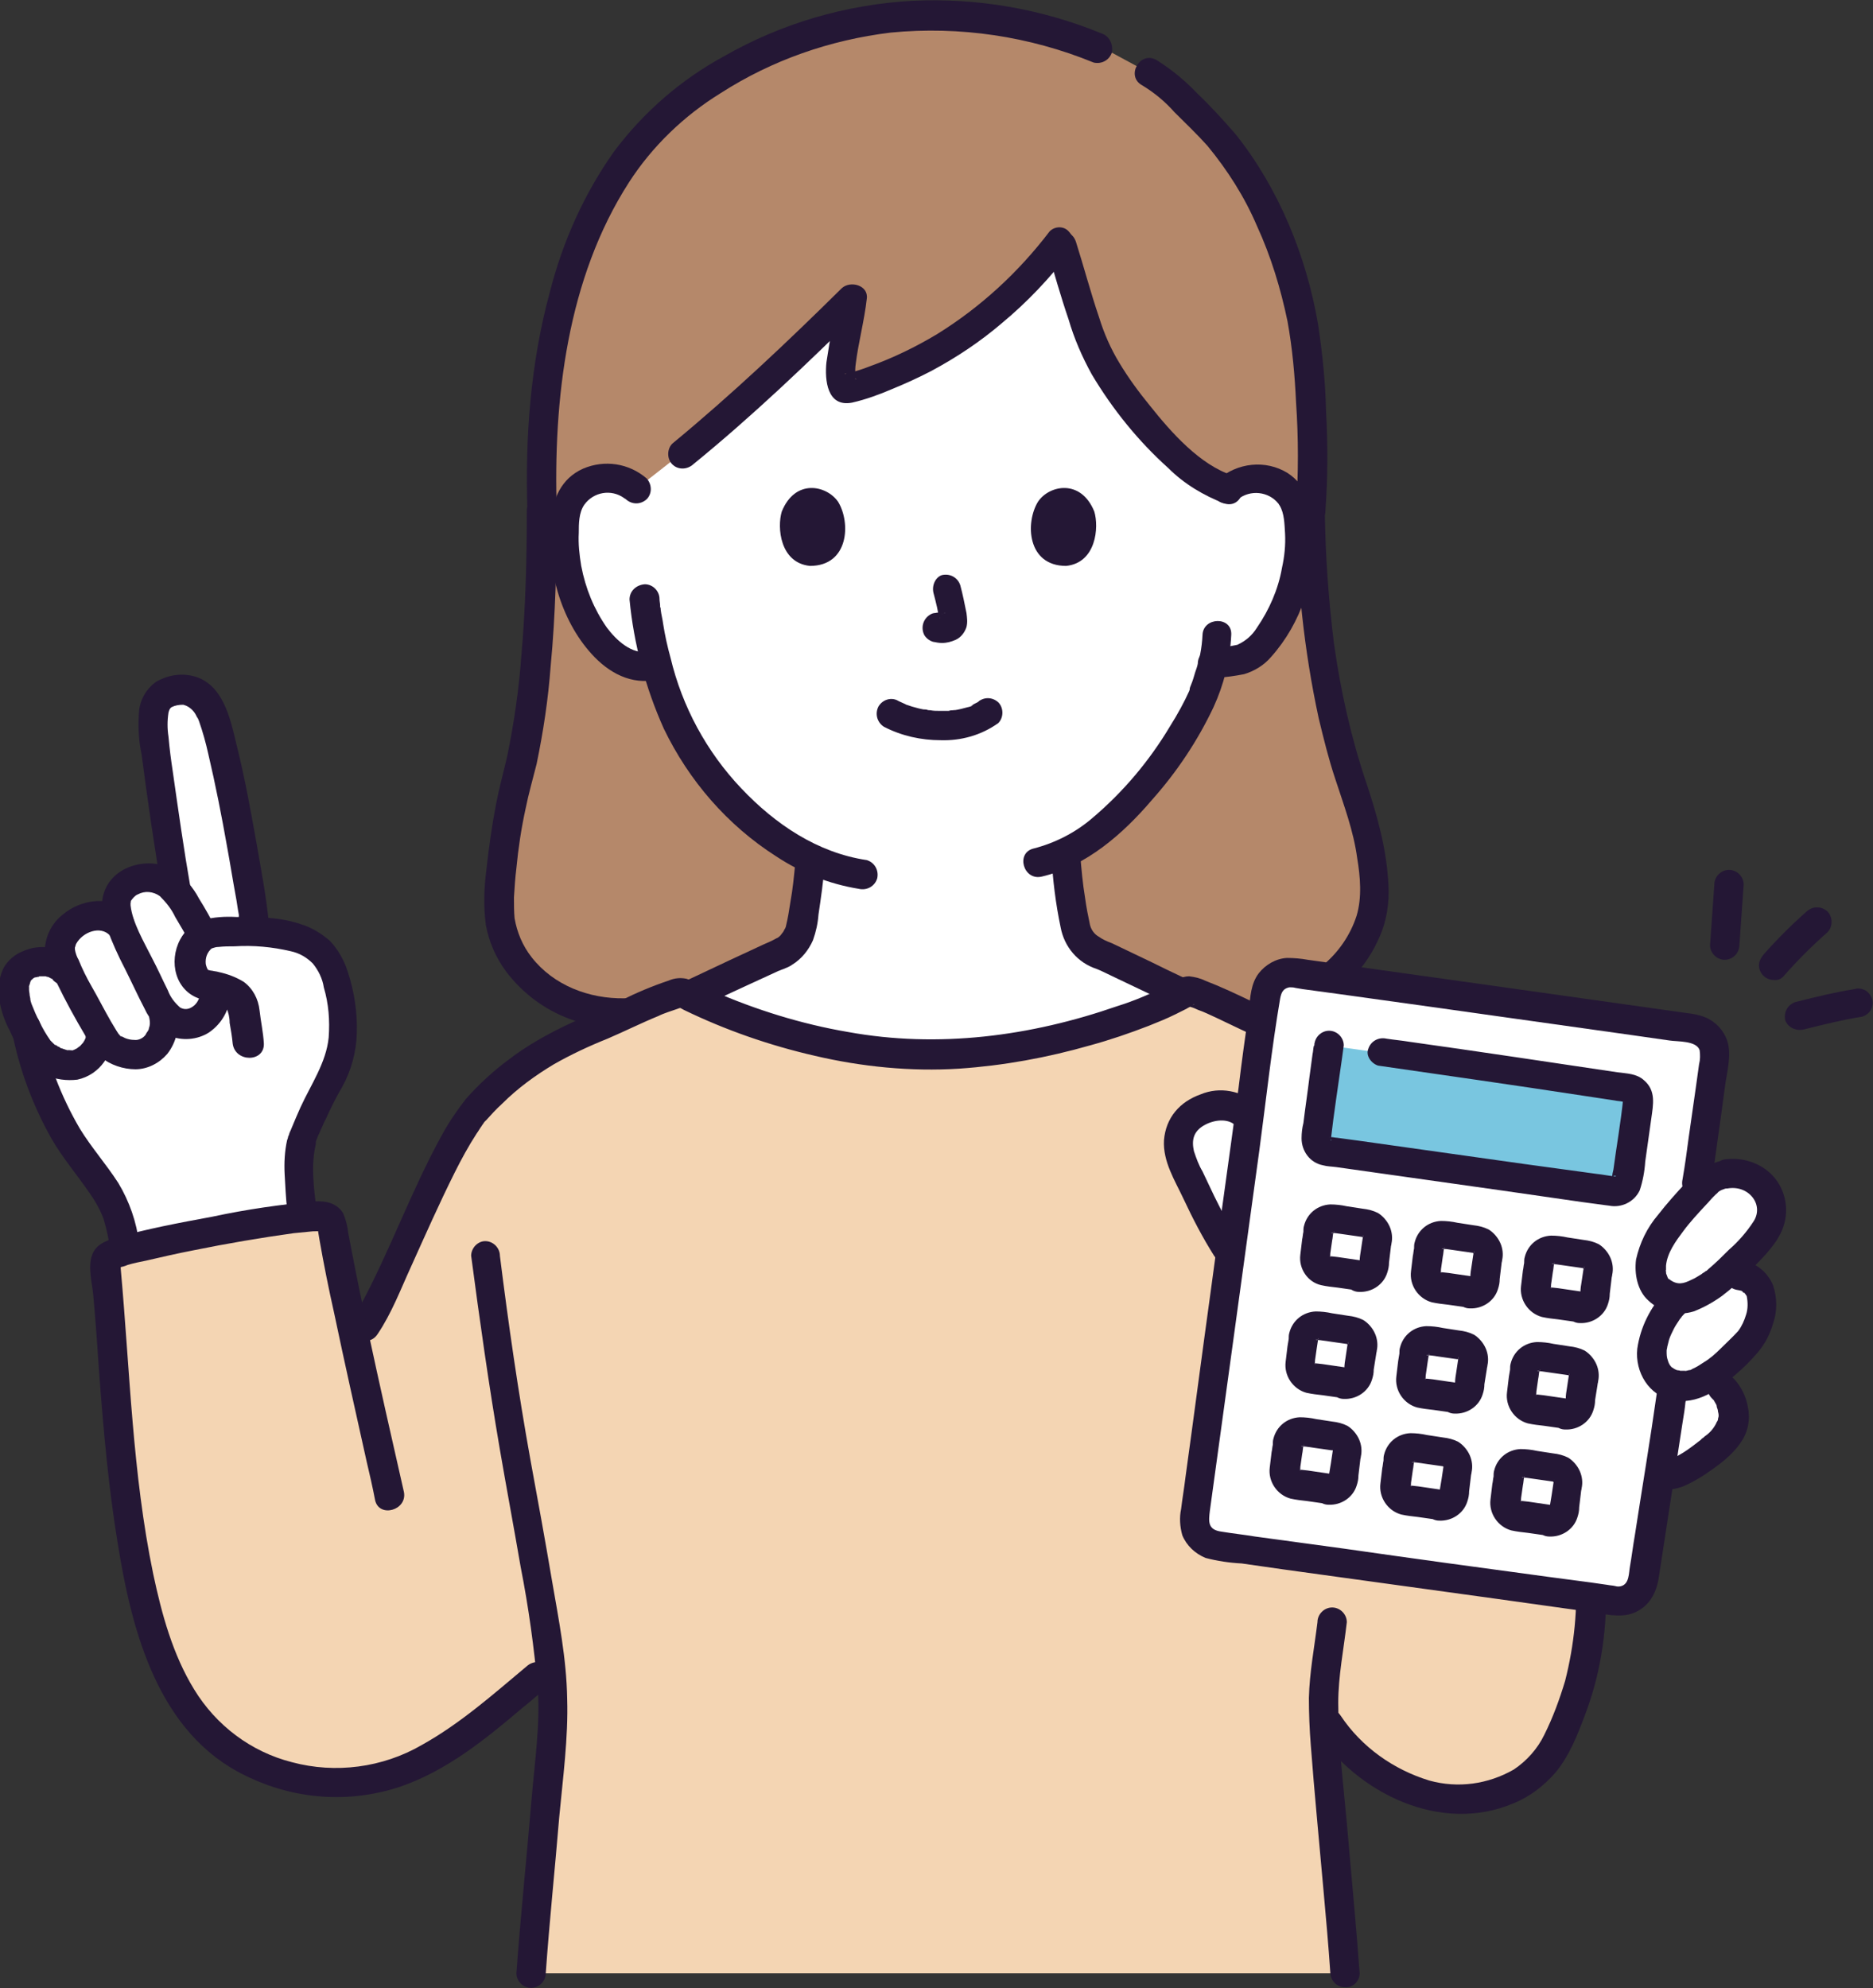 <?xml version="1.0" encoding="utf-8"?>
<!-- Generator: Adobe Illustrator 26.5.2, SVG Export Plug-In . SVG Version: 6.00 Build 0)  -->
<svg version="1.1" id="レイヤー_1" xmlns="http://www.w3.org/2000/svg" xmlns:xlink="http://www.w3.org/1999/xlink" x="0px"
	 y="0px" viewBox="0 0 306.3 325.1" style="enable-background:new 0 0 306.3 325.1;" xml:space="preserve">
<rect x="0" y="0" width="306.3" height="325.1" fill="#333333" stroke="none"/>
<style type="text/css">
	.st0{fill:#B5886A;}
	.st1{fill:#FFFFFF;}
	.st2{fill:#241735;}
	.st3{fill:#F4D5B3;}
	.st4{fill:#79C6E0;}
</style>
<g id="_8194_color" transform="translate(-807.349 -378.071)">
	<path id="パス_1093" class="st0" d="M928,539.1c-7.8,2.1-13.6,4-13.6,4c-15.2,3.2-25.6-7.2-25.5-16.8c0.2-7.1,1.2-14.2,3-21.1
		c2.3-8.4,4-23.1,4-43.6c-1-30.2,6.9-52.1,19.5-64.1c7.5-7.2,24.5-17.1,43.6-17.1c9.5-0.1,18.9,1.7,27.7,5.3l2.5,1l5,2.7
		c4.5,2.4,5.7,4.3,9.8,8.3c9.6,9.2,16.2,25.8,17.2,40.6c0.3,4.3,1,15.4,0.3,23.1c0.3,25.5,5,39.8,7.5,46.8c1.9,5.1,2.9,10.5,2.9,16
		c0.1,9.5-11.8,21.9-25.4,17c0,0-32-6.7-48.2-7.1C949.7,534,937.4,536.7,928,539.1z"/>
	<path id="パス_1094" class="st1" d="M911.4,458c-1.6-1.4-3.7-2-5.8-1.7c-2,0.3-3.8,1.5-4.9,3.3c-0.6,1.2-0.9,2.5-1,3.9
		c-0.4,5.3,0.6,10.6,2.9,15.3c1.1,2.4,2.7,4.5,4.7,6.2c1.6,1.3,3.9,2.7,6.7,2l0.5-0.1c1.8,7,5,13.4,9.6,19
		c4.2,5.3,9.5,9.6,15.6,12.6c-0.1,2.7-0.5,5.3-1,8c-0.6,3.3-0.4,6.3-5,8c-0.3,0.1-14.9,6.9-15.8,7.2l-0.7,0.2
		c10.8,5.4,26.7,10.1,41.7,10.1c14.5,0.1,33.4-5,43.5-10.7l-1-0.4c-0.5-0.2-13.6-6.4-13.9-6.5c-4.6-1.7-4.4-4.6-5-8
		c-0.5-2.9-0.8-5.9-1-8.9c11.6-5.7,20.9-21.6,22.5-26.1c0.3-0.9,1-2.8,1.5-4.9c2.1-0.3,4.8-0.3,6.4-1.5c2-1.7,3.6-3.8,4.7-6.2
		c2.4-4.7,3.4-10,2.9-15.3c-0.1-1.3-0.4-2.7-1-3.9c-1.1-1.8-2.9-3-4.9-3.3c-2.1-0.3-4.2,0.3-5.8,1.7c-8.1-2.5-17.8-15.4-20.9-21.2
		c-2.2-4.1-4.6-12.9-6.4-19.2c-8.9,11.6-20.3,19.9-34.4,23.9c-3.4,1-0.2-9.6,0.4-14.7c-8.9,8.8-18.7,18-27.7,25.4L911.4,458z"/>
	<path id="パス_1095" class="st2" d="M1009.8,459.7c2-1.6,5-1.3,6.6,0.7c0,0,0,0,0,0c0.1,0.1,0.1,0.2,0.2,0.3
		c0.8,1.3,0.8,3.1,0.9,4.6c0.1,1.9-0.1,3.8-0.5,5.6c-0.6,3.5-2.1,6.9-4.1,9.8c-0.8,1.3-1.9,2.2-3.2,2.8c-1.5,0.3-3.1,0.6-4.7,0.7
		c-1.3,0.4-2,1.7-1.7,3c0.4,1.3,1.7,2,3,1.7c1.5-0.1,3-0.3,4.5-0.6c1.7-0.5,3.3-1.5,4.4-2.8c2.5-2.8,4.3-6,5.5-9.5
		c1.3-3.7,1.8-7.6,1.6-11.5c-0.2-3.6-1.2-7-4.4-9.1c-3.6-2.2-8.2-1.7-11.4,1.1c-0.9,0.9-0.9,2.5,0,3.4
		C1007.3,460.6,1008.8,460.6,1009.8,459.7L1009.8,459.7z"/>
	<path id="パス_1096" class="st2" d="M1004,481.9c-0.1,2.1-0.5,4.2-1.2,6.1c-0.2,0.7-0.4,1.4-0.7,2.1c-0.1,0.2-0.2,0.5-0.2,0.7
		c0,0.1-0.1,0.1-0.1,0.2c-0.2,0.4,0.2-0.4,0.1-0.1c-0.9,2-2,4-3.2,5.9c-3.4,5.7-7.7,10.8-12.8,15.1c-2.7,2.3-6,4-9.5,4.9
		c-3,0.7-1.7,5.3,1.3,4.6c7.3-1.7,13.3-7,18-12.5c4.1-4.6,7.5-9.7,10.1-15.2c1.7-3.7,2.7-7.7,2.9-11.8
		C1008.9,478.8,1004.1,478.9,1004,481.9L1004,481.9z"/>
	<path id="パス_1097" class="st2" d="M913.1,456.3c-2.9-2.5-6.9-3.1-10.4-1.6c-3.6,1.6-5,5-5.3,8.7c-0.7,7.5,1.6,16,6.7,21.6
		c2.8,3.1,6.5,5.1,10.7,4.2c3-0.6,1.7-5.3-1.3-4.6c-2.8,0.6-5.4-1.9-6.9-3.9c-2.1-3-3.5-6.4-4.2-10.1c-0.3-1.8-0.5-3.6-0.4-5.4
		c0-1.5,0-3.3,0.9-4.6c1.5-2.1,4.4-2.6,6.5-1.1c0.1,0.1,0.2,0.1,0.3,0.2c1,0.9,2.4,0.9,3.4,0C914,458.8,914,457.3,913.1,456.3
		L913.1,456.3z"/>
	<path id="パス_1098" class="st2" d="M910.3,476.1c0.7,7.3,2.6,14.4,5.6,21.1c4.1,8.5,10.4,15.8,18.4,20.9
		c4.1,2.7,8.6,4.5,13.5,5.3c1.3,0.3,2.6-0.4,3-1.7c0.3-1.3-0.4-2.6-1.7-3c-8.1-1.2-15-5.9-20.5-11.7c-5.7-6-9.7-13.4-11.6-21.4
		c-0.5-1.8-0.9-3.6-1.2-5.5c-0.1-0.8-0.3-1.5-0.4-2.3c0-0.2,0-0.3-0.1-0.5c0-0.3,0,0.2,0-0.2c0-0.4-0.1-0.7-0.1-1.1
		c0-1.3-1.1-2.4-2.4-2.4C911.4,473.7,910.3,474.7,910.3,476.1L910.3,476.1z"/>
	<path id="パス_1099" class="st2" d="M978.6,418.8c1.1,3.8,2.2,7.7,3.5,11.5c0.9,3.1,2.2,6.1,3.8,9c3.4,5.7,7.6,10.9,12.5,15.3
		c2.6,2.6,5.8,4.5,9.2,5.8c3,0.9,4.2-3.7,1.3-4.6c-5.3-1.7-10-7-13.5-11.4c-1.8-2.2-3.5-4.5-5-7c-1.4-2.3-2.5-4.8-3.3-7.4
		c-1.4-4.1-2.5-8.3-3.8-12.4C982.3,414.6,977.7,415.8,978.6,418.8L978.6,418.8z"/>
	<path id="パス_1100" class="st2" d="M979,415.9c-5.1,6.7-11.3,12.4-18.4,16.8c-3.5,2.1-7.2,3.9-11.1,5.3c-1,0.4-2,0.7-3,1
		c-0.3,0-0.5,0.1-0.8,0.2c-0.2,0.1-0.4-0.1,0.2,0c0.5,0.1,1,0.3,1.3,0.7c0.3,0.3,0,0.3,0-0.1c0-0.3,0,0.5,0,0.1c0-0.1,0-0.3,0-0.4
		c0-0.7,0-1.4,0.1-2c0.4-3.3,1.4-7,1.8-10.6c0.3-2.2-2.7-3-4.1-1.7c-8.9,8.8-18,17.4-27.7,25.4c-0.9,0.9-0.9,2.5,0,3.4
		c0.9,0.9,2.4,0.9,3.4,0c9.7-7.9,18.8-16.6,27.7-25.4l-4.1-1.7c-0.1,0.7,0-0.3,0,0.2c0,0.2-0.1,0.3-0.1,0.5
		c-0.1,0.4-0.1,0.8-0.2,1.2c-0.2,0.9-0.3,1.8-0.5,2.7c-0.4,1.9-0.7,3.9-1,5.8c-0.3,2.9,0.1,7.4,4.2,6.6c2.2-0.5,4.4-1.3,6.5-2.2
		c2.2-0.9,4.4-1.9,6.5-3c4.1-2.2,8-4.8,11.5-7.8c4.1-3.4,7.8-7.3,11-11.5c0.9-1,0.9-2.4,0-3.4C981.4,415,979.9,415,979,415.9
		L979,415.9z"/>
	<path id="パス_1101" class="st2" d="M1024.1,461.6c0.4-5.4,0.4-10.9,0.1-16.4c-0.1-4.7-0.6-9.4-1.3-14.1
		c-1.9-11.1-6.4-22.2-13.5-31.1c-2-2.3-4.1-4.6-6.3-6.7c-2-2.1-4.2-3.9-6.6-5.4c-2.7-1.6-5.1,2.6-2.4,4.1c2,1.2,3.8,2.7,5.3,4.4
		c1.8,1.8,3.7,3.6,5.4,5.5c3.3,4,6.1,8.4,8.1,13.1c2.3,5,3.9,10.3,5,15.6c0.8,4.4,1.2,8.9,1.4,13.3c0.4,5.8,0.4,11.6,0,17.4
		c0,1.3,1.1,2.4,2.4,2.4C1023,464,1024.1,462.9,1024.1,461.6L1024.1,461.6z"/>
	<path id="パス_1102" class="st2" d="M893.5,461.6c0,7.9-0.2,15.9-0.9,23.8c-0.4,5.5-1.2,10.9-2.3,16.3c-0.6,2.6-1.3,5.1-1.8,7.7
		c-0.7,3.6-1.2,7.2-1.6,10.8c-0.4,3-0.5,6.1-0.1,9.1c0.5,2.7,1.6,5.3,3.3,7.6c4.6,6.1,11.8,9.5,19.4,9.2c3.1,0,3.1-4.8,0-4.8
		c-5.8,0.1-11.6-2.1-15.2-6.7c-1.5-1.9-2.4-4.1-2.8-6.4c-0.1-1.1-0.1-2.3-0.1-3.4c0.1-1.6,0.2-3.2,0.4-4.8c0.3-3.2,0.8-6.5,1.5-9.7
		c0.5-2.5,1.2-4.9,1.8-7.3c1.1-5.3,1.9-10.6,2.3-16c0.8-8.4,1-16.9,1-25.4C898.3,458.5,893.5,458.5,893.5,461.6L893.5,461.6z"/>
	<path id="パス_1103" class="st2" d="M1019.3,461.6c0.1,11.4,1.3,22.8,3.7,33.9c0.8,3.3,1.6,6.6,2.7,9.9c1.4,4.3,3,8.5,3.6,13
		c0.5,3,0.8,6.4-0.1,9.4c-1,3.1-2.9,5.9-5.4,8c-2.3,2.1,1.1,5.5,3.4,3.4c2.4-2.1,4.3-4.7,5.6-7.6c1.3-2.8,1.8-5.9,1.6-9
		c-0.3-5.7-1.8-11.1-3.6-16.5c-2.5-7.4-4.2-15-5.3-22.8c-0.9-7.2-1.4-14.4-1.5-21.6C1024,458.5,1019.2,458.5,1019.3,461.6
		L1019.3,461.6z"/>
	<path id="パス_1104" class="st2" d="M937.4,519.2c-0.2,2.1-0.4,4.2-0.8,6.4c-0.2,1.3-0.4,2.6-0.7,3.8c0,0.2-0.3,0.8-0.2,0.5
		c-0.1,0.2-0.2,0.5-0.4,0.7c-0.1,0.1-0.2,0.3-0.3,0.4c-0.2,0.2-0.4,0.4-0.7,0.5c-0.7,0.4-1.4,0.7-2.1,1c-3.7,1.7-7.3,3.4-10.9,5.1
		c-0.9,0.4-1.9,0.9-2.8,1.3c-0.3,0.2-0.7,0.3-1,0.5c-0.6,0.3,0.5-0.2,0,0c-1.3,0.4-2,1.7-1.7,3c0.4,1.3,1.7,2,3,1.7
		c1.4-0.5,2.8-1.2,4.2-1.9c2.2-1,4.5-2.1,6.7-3.1l5-2.3c0.1,0,0.3-0.1,0.4-0.2c0,0-0.9,0.4-0.4,0.2c0.3-0.1,0.5-0.2,0.8-0.3
		c0.5-0.2,1-0.4,1.4-0.7c1.5-0.9,2.7-2.4,3.4-4c0.5-1.4,0.8-2.8,0.9-4.2c0.4-2.7,0.8-5.4,1-8.1c0-1.3-1.1-2.4-2.4-2.4
		C938.5,516.8,937.4,517.9,937.4,519.2L937.4,519.2z"/>
	<path id="パス_1105" class="st2" d="M979.3,518c0.2,3.9,0.7,7.9,1.5,11.7c0.6,3.2,2.8,5.8,5.9,6.8c0.9,0.4-0.6-0.3,0,0
		c0.2,0.1,0.5,0.2,0.7,0.3c0.8,0.4,1.5,0.7,2.3,1.1l6.3,3c1.4,0.7,2.8,1.4,4.3,2c1.2,0.6,2.6,0.2,3.3-0.9c0.7-1.1,0.3-2.6-0.9-3.3
		c-3.1-1.3-6.1-2.9-9.1-4.3c-1.5-0.7-2.9-1.4-4.4-2.1c-0.8-0.3-1.5-0.6-2.2-1.1c-0.7-0.4-1.2-1.1-1.4-1.9c-0.3-1.4-0.6-2.9-0.8-4.4
		c-0.4-2.4-0.6-4.7-0.8-7.1C984,514.9,979.2,514.9,979.3,518L979.3,518z"/>
	<path id="パス_1106" class="st2" d="M987.4,383.5c-9.8-4-20.3-5.8-30.8-5.3c-10.9,0.6-21.5,3.7-30.9,9.1
		c-7,3.8-13.1,9.1-17.9,15.5c-4.9,6.9-8.4,14.7-10.5,22.9c-3.2,11.7-4.1,23.9-3.7,36c0.1,3.1,4.9,3.1,4.8,0
		c-0.6-18.3,1.7-38.1,11.8-53.8c3.8-5.9,9-10.9,15-14.6c8.4-5.4,17.9-8.7,27.8-9.9c11.3-1.1,22.7,0.6,33.2,4.9
		c1.3,0.3,2.6-0.4,3-1.7C989.4,385.2,988.7,383.9,987.4,383.5L987.4,383.5z"/>
	<path id="パス_1107" class="st3" d="M1027.3,700.7c-0.9-12.9-3.1-33.4-3.5-42.2c3,5.2,7.2,8.5,12.3,11.2c7.5,4,17.7,3.2,23.4-3.1
		c2.1-2.3,3.2-5.3,4.5-8.3c3.4-8.2,3.7-15.2,3.5-22.7c-0.2-6.8-1.1-13.5-2.6-20.1l-45.7-67.8c-6.1-2.5-16.7-8.2-17.7-7.5
		c-9.4,5.5-27.8,10.4-41.7,10.4c-14.1-0.3-28-3.7-40.6-10.1c-1.1-0.6-10.8,4.2-17,6.8l-0.9,0.4c-5.8,2.6-11,6.4-15.4,11.1
		c-5.9,6.4-11.4,23.5-14.2,27.7c0,0-2.8,7.2-6.1,10.2c-1-4.8-3-13.3-3.9-18.3c-0.2-0.9-0.9-1.5-1.8-1.5c-7.2,0.3-28.1,4.3-34.1,6.2
		c-0.8,0.3-1.3,1-1.2,1.8c1.6,16.5,2.1,35.1,5.7,52c2.5,12,7,23.7,18,29.2c8.3,4.3,18.2,4.6,26.7,0.7c6.7-3,14.7-9.9,20.2-14.6
		l2.2-1.8c0.3,2,0.4,3.9,0.5,5.9c0,6.9-2.5,30.2-3.6,44.4L1027.3,700.7z"/>
	<path id="パス_1108" class="st2" d="M1029.7,700.7c-0.6-8.2-1.4-16.4-2.1-24.6c-0.6-6.5-1.4-13-1.4-19.6c0-4.4,0.9-8.8,1.4-13.2
		c0-1.3-1.1-2.4-2.4-2.4c-1.3,0-2.4,1.1-2.4,2.4c-0.5,4.1-1.3,8.2-1.4,12.4c0,2.5,0.1,5.1,0.3,7.6c0.6,8,1.4,16,2.1,24
		c0.4,4.4,0.8,8.9,1.1,13.3c0,1.3,1.1,2.4,2.4,2.4C1028.6,703.1,1029.7,702,1029.7,700.7L1029.7,700.7z"/>
	<path id="パス_1109" class="st2" d="M1019.8,545.4c-5-2.1-10.2-5-15.4-7c-0.8-0.4-1.7-0.6-2.6-0.7c-1.3,0-2.3,0.8-3.4,1.4
		c-2.7,1.4-5.5,2.6-8.4,3.5c-14.1,4.9-29.2,6.9-44,4.2c-7.6-1.3-15-3.6-22.1-6.7c-1.4-0.8-2.8-1.5-4.3-2c-1-0.2-2-0.1-2.9,0.3
		c-2.7,0.9-5.3,2-7.9,3.3c-6.2,2.8-12.6,5.3-18.1,9.5c-2.6,1.9-5.1,4.2-7.2,6.6c-1.4,1.8-2.7,3.7-3.8,5.7
		c-5.1,9.2-8.6,19.2-13.6,28.4c-0.3,0.7-0.7,1.3-1.1,1.9c-1.7,2.6,2.4,5,4.1,2.4c2.3-3.4,3.8-7.4,5.5-11.1
		c2.3-5.1,4.6-10.3,7.1-15.3c1.1-2.2,2.3-4.4,3.6-6.4c0.3-0.4,0.5-0.8,0.8-1.2c0.1-0.2,0.3-0.4,0.4-0.6c0.1-0.1,0.5-0.6,0.2-0.2
		c0.9-1,1.8-2,2.8-2.9c2.5-2.5,5.4-4.6,8.4-6.4c2.8-1.6,5.8-3,8.8-4.2c2.8-1.2,5.6-2.6,8.3-3.7c1-0.5,2.1-0.8,3.2-1.2
		c0.2-0.1,0.4-0.1,0.6-0.2c0.4-0.1,0.2,0-0.1,0c0.7,0.1-1.2-0.6-0.6-0.2c0.4,0.2,0.7,0.4,1.1,0.6c6.8,3.3,14,5.8,21.4,7.5
		c7.7,1.8,15.7,2.6,23.6,2.1c7.3-0.5,14.4-1.8,21.4-3.8c3.3-0.9,6.5-2,9.6-3.2c1.5-0.6,3-1.2,4.4-1.9c0.6-0.3,1.2-0.6,1.8-0.9
		c0.3-0.2,0.6-0.3,0.9-0.5c0.1-0.1,0.2-0.2,0.4-0.2c0,0-0.8,0.3-1,0.3c0.2,0-0.6-0.2-0.2,0c0.2,0.1,0.3,0.1,0.5,0.1
		c0.4,0.1,0.9,0.3,1.3,0.5c0.9,0.3,1.9,0.8,3,1.3c2.7,1.3,5.4,2.6,8.2,3.8c1.3,0.6,2.7,1.2,4,1.8c1.3,0.3,2.6-0.4,3-1.7
		C1021.8,547.1,1021,545.8,1019.8,545.4L1019.8,545.4z"/>
	<path id="パス_1110" class="st2" d="M884.4,583.4c1.4,10.6,2.9,21.2,4.7,31.7c1.1,6.4,2.3,12.8,3.4,19.2
		c1.3,6.6,2.2,13.2,2.8,19.9c0.4,5.9-0.5,11.9-1,17.8c-0.8,9.6-1.8,19.1-2.5,28.7c0,1.3,1.1,2.4,2.4,2.4c1.3,0,2.4-1.1,2.4-2.4
		c0.6-8.5,1.5-17,2.2-25.5c0.6-6.4,1.5-13,1.3-19.4c-0.1-6.5-1.4-13-2.5-19.4c-1.1-6.5-2.3-13.1-3.5-19.6c-2-11.1-3.6-22.2-5-33.4
		c0-1.3-1.1-2.4-2.4-2.4C885.5,581,884.4,582.1,884.4,583.4L884.4,583.4z"/>
	<path id="パス_1111" class="st1" d="M835.2,518.1c-1.2-7.9-2.6-17.5-2.8-19.7c-0.3-2.8-0.4-6.2,2.6-7.1c3.5-1.1,5.2,0.6,6.5,2.7
		c2.2,3.4,6.8,30.9,7.2,35.1l0.1,1.4c3.6,0.1,7.5,0.5,10.4,2.7c0.7,0.5,1.4,1.2,1.8,2c2.1,3.6,2.4,8.3,2.5,11.6
		c-0.1,2.9-0.9,5.7-2.3,8.2c-1.7,3.1-3.1,6.3-4.4,9.6c-0.8,3-0.4,7.7,0,11.3l0.1,1.3c-9.9,1.2-19.6,3-29.3,5.4l-0.1-0.4
		c-0.5-2.8-0.8-5.5-2.3-8c-1.7-3-4.1-5.8-6-8.6c-4.2-6-6.7-14.1-7.8-19.4l-0.1-0.6c-0.2-0.3-0.3-0.6-0.4-0.9c-1-2.1-1.7-4.7-0.9-6.8
		c1-2.7,5.6-3.6,7.9-1.2l0.4,0.4l-1-2.9c-0.8-2.2,1.5-4.9,3.7-5.8c1.8-0.8,3.9-0.6,5.5,0.5l-0.2-2.8c-0.1-1.5,1-3.4,3.4-4.2
		c2.4-0.7,5,0.1,6.4,2.1C835.9,522.2,835.5,520.2,835.2,518.1z"/>
	<path id="パス_1112" class="st2" d="M838.5,523.2c-1.1-6.3-2-12.7-2.9-19c-0.3-2-0.5-3.5-0.7-5.7c-0.2-1.3-0.2-2.6,0-3.9
		c0.1-0.4,0.2-0.7,0.5-0.9c0.6-0.3,1.2-0.4,1.9-0.4c0.9,0.2,1.7,0.9,2.1,1.7c0.1,0.2,0.2,0.4,0.3,0.6c0,0-0.2-0.6,0-0.1
		c0.1,0.2,0.1,0.3,0.2,0.5c0.6,1.7,1.1,3.5,1.5,5.3c1.2,5.1,2.2,10.2,3.1,15.3c0.5,2.7,0.9,5.3,1.4,8c0.2,1,0.3,2,0.5,3
		c0,0.1,0.1,0.8,0,0.3s0,0.2,0,0.2c0,0.3,0.1,0.5,0.1,0.8c0,1.3,1.1,2.4,2.4,2.4c1.3,0,2.4-1.1,2.4-2.4c-0.4-4.2-1.2-8.3-1.9-12.4
		c-1-5.6-2-11.2-3.4-16.8c-1-4.2-2.2-9.9-7.1-11.1c-2.1-0.5-4.3-0.1-6.1,1c-1.5,1.1-2.5,2.8-2.7,4.6c-0.2,2.4-0.1,4.9,0.4,7.2
		c1,7.6,2.1,15.3,3.4,22.8c0.4,1.3,1.7,2,3,1.7C838,525.8,838.8,524.5,838.5,523.2L838.5,523.2z"/>
	<path id="パス_1113" class="st2" d="M809.3,546.7c1.2,6.2,3.4,12.1,6.5,17.6c1.8,3.1,4.1,5.8,6.1,8.7c1,1.4,1.8,2.8,2.4,4.4
		c0.5,1.7,0.9,3.5,1.1,5.3c0.4,1.3,1.7,2,3,1.7c1.3-0.4,2-1.7,1.7-3c-0.4-3.5-1.6-6.9-3.4-9.9c-2-3.1-4.4-5.8-6.3-8.9
		c-3.1-5.3-5.3-11.1-6.5-17.1C813.2,542.4,808.6,543.7,809.3,546.7z"/>
	<path id="パス_1114" class="st2" d="M850.5,548.7c-0.1-1.8-0.5-3.6-0.7-5.4c-0.2-1.9-1.1-3.6-2.6-4.7c-1.3-0.8-2.7-1.3-4.1-1.6
		c-0.3-0.1-0.6-0.1-1-0.2c-0.1,0-0.7-0.1-0.5-0.1c-0.1,0-0.3-0.2-0.1,0.1c-0.3-0.3-0.4-0.7-0.5-1.1c-0.1-1,0.2-1.9,1-2.6
		c-0.2,0.2-0.2,0.1,0.1,0s0.6-0.2,1-0.2c0.9-0.1,1.7-0.1,2.6-0.1c3.1-0.2,6.2,0.1,9.2,0.8c1.4,0.3,2.6,1,3.6,2
		c0.9,1.1,1.6,2.5,1.8,3.9c0.8,2.7,1,5.4,0.8,8.2c-0.4,4.1-2.9,7.7-4.6,11.4c-0.5,1.1-1,2.3-1.5,3.5c-0.1,0.3-0.3,0.6-0.4,1
		c0,0.1,0,0.1-0.1,0.2c-0.4,1.7,0.1-0.2-0.2,0.7c-0.4,1.8-0.5,3.7-0.4,5.6c0.1,1.9,0.2,3.8,0.4,5.7c0,1.3,1.1,2.4,2.4,2.4
		c1.3,0,2.4-1.1,2.4-2.4c-0.4-3.3-0.9-6.9-0.2-10.2c0-0.2,0.1-0.3,0.1-0.5l0-0.3c0.1-0.4,0.1-0.4,0-0.1c-0.1,0.1-0.1,0.3,0,0
		s0.3-0.7,0.4-1c0-0.1,0.1-0.2,0.1-0.2c0.1-0.2,0.2-0.5,0.3-0.7c0.3-0.6,0.5-1.2,0.8-1.7c0.8-1.8,1.7-3.6,2.7-5.3
		c1.5-2.7,2.3-5.7,2.4-8.8c0.1-3.4-0.4-6.8-1.5-10.1c-0.6-1.9-1.6-3.6-2.9-5c-1.4-1.2-3-2.2-4.7-2.7c-3.4-1.2-7.1-1.2-10.6-1.2
		c-1.8-0.1-3.7,0-5.5,0.5c-1.6,0.5-2.9,1.7-3.7,3.2c-1.9,3.6-0.8,8.4,3.3,9.7c1.2,0.4,3.5,0.4,4.3,1.5c0.3,0.7,0.5,1.5,0.5,2.4
		c0.2,1.1,0.4,2.3,0.5,3.4C845.8,551.8,850.6,551.8,850.5,548.7L850.5,548.7z"/>
	<path id="パス_1115" class="st2" d="M821.4,547.6c0-0.1,0-0.5,0-0.1c0,0.1-0.1,0.3,0,0c0.1-0.4-0.1,0.3-0.1,0.4
		c0.1-0.4,0.1-0.2,0,0s-0.1,0.2-0.2,0.4c-0.1,0.1-0.1,0.2-0.2,0.3c-0.2,0.3,0.4-0.4-0.1,0.1c-0.2,0.2-0.3,0.4-0.5,0.5
		c-0.1,0.1-0.6,0.4-0.2,0.2c-0.2,0.1-0.4,0.2-0.6,0.3c-0.2,0.2,0.4-0.1,0.1,0c-0.1,0-0.2,0-0.3,0.1c-0.3,0.1,0.4,0,0,0
		c-0.1,0-0.2,0-0.3,0c-0.1,0-0.9-0.1-0.4,0c-0.3,0-0.5-0.1-0.8-0.2c-0.1,0-0.2-0.1-0.3-0.1c-0.1,0-0.6-0.2-0.3-0.1
		c0.2,0.1-0.1-0.1-0.1-0.1c-0.1-0.1-0.3-0.1-0.4-0.2s-0.2-0.2-0.4-0.2c0,0,0.3,0.2,0.1,0.1c-0.2-0.2-0.3-0.3-0.5-0.5
		c-0.1-0.1-0.2-0.2-0.3-0.3c0.2,0.2,0.1,0.1,0,0c-0.7-1-1.3-2-1.8-3.1c-0.5-0.9-0.9-1.9-1.3-2.9c-0.1-0.3-0.2-0.6-0.2-0.9
		c0-0.1-0.2-0.9-0.1-0.5c0-0.3-0.1-0.6-0.1-0.9c0-0.1,0-0.2,0-0.4c0-0.7-0.1,0.2,0-0.2c0.1-0.3,0.2-0.5,0.2-0.8
		c-0.1,0.6,0,0.1,0.1-0.1c0.1-0.3-0.3,0.3-0.1,0.1c0.1-0.1,0.1-0.1,0.2-0.2c0.1-0.1,0.2-0.1,0.2-0.2c-0.2,0.2-0.3,0.2,0,0
		c0.1-0.1,0.7-0.4,0.4-0.2s0,0,0,0c0.1,0,0.3-0.1,0.4-0.1c0.1,0,0.2,0,0.3-0.1c0.3-0.1-0.6,0,0,0c0.2,0,0.5,0,0.7,0
		c0.1,0,0.2,0,0.4,0c-0.2,0-0.4-0.1-0.1,0c0.2,0.1,0.5,0.1,0.7,0.2c-0.4-0.1-0.2-0.1-0.1,0l0.4,0.2c0.1,0,0.2,0.1,0.2,0.2
		c-0.4-0.3,0,0,0.1,0.1c0.9,0.9,2.4,1,3.4,0c0.9-0.9,1-2.4,0-3.4l0,0l0,0c-2.3-2.1-5.5-2.7-8.4-1.4c-1.3,0.5-2.5,1.5-3.2,2.8
		c-0.8,1.7-1,3.7-0.6,5.5c0.3,1.7,0.9,3.3,1.7,4.8c0.6,1.4,1.4,2.7,2.2,4c0.9,1.4,2.1,2.4,3.6,3.1c1.6,0.8,3.5,1,5.2,0.8
		c3.7-0.8,6.1-4.3,5.7-8c-0.4-1.3-1.7-2-3-1.7C821.8,545,821.1,546.3,821.4,547.6z"/>
	<path id="パス_1116" class="st2" d="M831.8,544.7c0.1,0.5,0.1,1-0.1,1.5c0,0.2-0.1,0.3-0.2,0.5c-0.1,0.1-0.4,0.6-0.3,0.5
		c-0.4,0.6-1.2,1-1.9,0.9c-0.5,0-1-0.1-1.5-0.3c-0.2-0.1-0.4-0.2-0.6-0.3c-0.3-0.2,0,0,0,0.1c-0.1-0.1-0.2-0.1-0.2-0.2
		c-0.1-0.1-0.4-0.4-0.1-0.1c-0.2-0.2-0.3-0.4-0.5-0.7c-0.3-0.5-0.6-1-0.9-1.5c-1.1-1.9-2.1-3.9-3.2-5.8c-0.8-1.4-1.5-2.8-2.1-4.3
		c-0.3-0.5-0.5-1.1-0.6-1.7c0-0.1,0-0.2,0-0.3c0.1-0.2,0.1-0.4,0.2-0.6c1.1-2,4-3,5.5-1.4c2.1,2.3,5.4-1.1,3.4-3.4
		c-2.9-3.3-8.1-2.6-11.2,0.1c-1.6,1.3-2.6,3.2-2.8,5.3c-0.1,2,1.2,4.2,2,5.9c1.4,2.9,3,5.8,4.6,8.5c0.6,1.3,1.5,2.5,2.5,3.5
		c1.6,1.3,3.7,2,5.7,2c2,0,3.9-1,5.2-2.5c1.5-1.9,2.1-4.5,1.6-6.9c-0.4-1.3-1.7-2-3-1.7C832.3,542.1,831.5,543.4,831.8,544.7
		L831.8,544.7z"/>
	<path id="パス_1117" class="st2" d="M840.1,540.2c0,1-0.5,2-1.3,2.5c-0.6,0.4-1.3,0.5-2,0.1c-0.9-0.8-1.6-1.7-2-2.8
		c-0.9-1.8-1.7-3.6-2.6-5.3c-1.3-2.6-3.2-5.8-3.5-8.6c0-0.2,0-0.3,0-0.5c0,0.3,0.1-0.3,0-0.1c-0.1,0.2,0.1-0.2,0.1-0.2
		c0.3-0.4,0.6-0.8,1.1-1c1.1-0.6,2.5-0.5,3.6,0.3c1,1,1.9,2.1,2.5,3.4c0.8,1.4,1.7,2.8,2.4,4.2c0.7,1.1,2.1,1.5,3.3,0.9
		s1.5-2.1,0.9-3.3c-0.8-1.6-1.7-3.2-2.7-4.8c-1-1.9-2.4-3.5-4.1-4.7c-4-2.3-10.1-0.8-11.5,3.9c-0.6,1.9,0,4,0.6,5.8
		c0.8,2.2,1.8,4.4,2.9,6.5c1.1,2.2,2.1,4.4,3.2,6.5c0.8,1.8,2.3,3.4,4,4.4c2.1,0.9,4.6,0.7,6.5-0.5c2.2-1.5,3.5-3.9,3.5-6.5
		C845.1,537.1,840.3,537.1,840.1,540.2L840.1,540.2z"/>
	<path id="パス_1118" class="st2" d="M873.4,622c-2-8.8-4-17.6-5.9-26.5c-0.9-4.2-1.8-8.5-2.6-12.7c-0.2-1-0.4-2.1-0.6-3.1
		c-0.1-1.1-0.4-2.2-0.8-3.2c-1-1.7-2.8-2.1-4.6-2c-5.6,0.5-11.2,1.3-16.8,2.5c-5.4,1-10.8,2-16,3.5c-1.6,0.5-3.1,1.1-3.7,2.8
		c-0.7,1.9,0,4.5,0.2,6.5c0.4,4.4,0.7,8.8,1,13.2c0.7,9.2,1.5,18.3,3,27.4c2.3,14.4,6.6,31.1,20.9,38c7.9,3.9,16.9,4.6,25.3,1.8
		c7.6-2.6,14-7.8,20-12.9c1.4-1.1,2.7-2.3,4.1-3.4c0.9-0.9,0.9-2.5,0-3.4c-0.9-0.9-2.4-0.9-3.4,0c-5.5,4.6-10.9,9.4-17.2,12.9
		c-6.4,3.7-14.1,4.7-21.2,2.8c-6.7-1.7-12.4-6-16-11.9c-3.5-5.7-5.3-12.3-6.7-18.9c-3.4-16.4-3.8-33.2-5.3-49.8c0-0.2,0-0.4-0.1-0.7
		c0,0-0.3,0.2-0.3,0.4s-0.1,0,0.2,0c0.4-0.1,0.9-0.2,1.3-0.4c1-0.3,2-0.5,3-0.7c2.6-0.6,5.2-1.2,7.8-1.7c5.4-1.1,11.3-2.1,16.4-2.8
		c1-0.1,2.1-0.2,3.1-0.3c0.4,0,0.9,0,1.3-0.1c0,0.1-0.5-0.3-0.5-0.3c0.1,0.6,0.2,1.2,0.3,1.8c0.7,4,1.5,8,2.4,12
		c1.7,8.1,3.5,16.1,5.3,24.2c0.5,2.1,1,4.3,1.4,6.4C869.4,626.3,874,625,873.4,622L873.4,622z"/>
	<path id="パス_1119" class="st2" d="M1062.5,616.2c1.4,6.1,2.3,12.4,2.5,18.7c0.4,6.1-0.2,12.1-1.7,18c-0.9,3-2,6-3.4,8.8
		c-1.1,2.3-2.9,4.3-5,5.7c-4.2,2.4-9.1,3.1-13.8,1.8c-5.9-1.8-11.1-5.5-14.5-10.6c-1.7-2.6-5.9-0.2-4.1,2.4
		c6.8,10.3,20.5,17,32.4,11.9c2.7-1.1,5-2.9,6.9-5.1c2.2-2.7,3.5-6,4.7-9.2c2.5-6.5,3.6-13.4,3.5-20.4c0-7.8-1-15.6-2.8-23.2
		C1066.4,611.9,1061.8,613.2,1062.5,616.2L1062.5,616.2z"/>
	<path id="パス_1120" class="st2" d="M1087.7,522.7l-0.7,9.9c0,1.3,1.1,2.4,2.4,2.4c1.3,0,2.4-1.1,2.4-2.4l0.7-9.9
		c0-1.3-1.1-2.4-2.4-2.4C1088.8,520.3,1087.7,521.4,1087.7,522.7z"/>
	<path id="パス_1121" class="st2" d="M1102.3,546.4c3.2-0.8,6.4-1.6,9.6-2.1c0.6-0.2,1.1-0.6,1.4-1.1c0.3-0.6,0.4-1.2,0.2-1.8
		c-0.2-0.6-0.6-1.1-1.1-1.4c-0.6-0.3-1.2-0.4-1.8-0.2c-3.2,0.5-6.4,1.3-9.6,2.1c-1.3,0.4-2,1.7-1.7,3
		C1099.7,546,1101,546.7,1102.3,546.4L1102.3,546.4L1102.3,546.4z"/>
	<path id="パス_1122" class="st2" d="M1099.1,537.6c2.2-2.5,4.6-4.9,7.1-7.1c0.9-0.9,0.9-2.5,0-3.4c-1-0.9-2.4-0.9-3.4,0
		c-2.5,2.2-4.9,4.6-7.1,7.1c-0.4,0.5-0.7,1.1-0.7,1.7c0,1.3,1.1,2.4,2.4,2.4C1098.1,538.4,1098.7,538.1,1099.1,537.6L1099.1,537.6z"
		/>
	<path id="パス_1123" class="st1" d="M1086,616c0.9-0.7,1.8-1.4,2.7-2.2c1.1-1.1,1.8-2.4,2.1-3.9c0-1.8-0.6-3.6-1.8-4.9l-2.2-1.9
		c-0.6,0.4-1.2,0.8-1.9,1.1c-0.8,0.4-1.7,0.6-2.7,0.6c-3.4,2.4-3.8,3.1-6,5.7c-0.5,0.6-0.9,1.3-1.1,2c-0.4,1-0.4,2.2-0.2,3.2
		c0.8,2.4,1.7,2.5,3.1,3.1c1.5,0.5,3.2,0.3,4.6-0.6C1083.8,617.5,1084.9,616.8,1086,616z"/>
	<path id="パス_1124" class="st2" d="M1087.3,606.7c0.1,0.1,0.2,0.2,0.3,0.3c-0.3-0.2-0.1-0.2,0,0c0.1,0.2,0.3,0.5,0.4,0.7
		c0,0.1,0.2,0.4,0,0c0.1,0.1,0.1,0.3,0.1,0.4c0.1,0.3,0.2,0.5,0.2,0.8c0.1,0.2,0.1,0.8,0.1,0.3c0,0.2,0,0.4,0,0.6c0,0.3,0-0.1,0-0.2
		c0,0.2-0.1,0.3-0.1,0.5c0,0.2-0.1,0.3-0.2,0.5c0.1-0.3-0.1,0.2-0.1,0.2c-0.4,0.8-1,1.5-1.7,2c-0.2,0.1-0.3,0.3-0.5,0.4
		c-0.1,0.1-0.2,0.1-0.3,0.2c-0.3,0.2,0.3-0.2,0.1,0c-0.4,0.3-0.9,0.7-1.3,1c-0.8,0.6-1.5,1.1-2.4,1.6c-0.3,0.2-0.7,0.4-1,0.5
		c-0.5,0.3-1,0.3-1.6,0.2c-0.3-0.1-0.6-0.2-0.8-0.3c-0.1,0-0.2-0.1-0.3-0.1c0,0,0.5,0.3,0.2,0.1c-0.1-0.1-0.3-0.2-0.4-0.2
		c-0.1,0-0.3-0.2,0,0c0.4,0.3-0.1-0.1-0.1-0.1l-0.1-0.1l0.2,0.2c-0.1-0.1-0.1-0.2-0.2-0.3s-0.1-0.2-0.2-0.4c0.1,0.1,0.1,0.4,0-0.1
		c-0.2-0.5-0.2-1-0.1-1.5c0-0.1,0.1-0.3,0.1-0.4c0,0,0.3-0.7,0.1-0.4c0.1-0.3,0.3-0.6,0.5-0.8c0.1-0.1,0.5-0.6,0.7-0.8
		c0.2-0.3,0.4-0.5,0.7-0.8c0.9-1,1.8-2,2.9-2.8c0.9-0.9,0.9-2.5,0-3.4c-1-0.9-2.4-0.9-3.4,0c-1.1,0.9-2.2,1.9-3.1,3
		c-1.3,1.4-2.4,3-3,4.8c-0.6,2-0.3,4.2,0.7,6c0.8,1.3,2,2.2,3.4,2.7c1.8,0.8,3.7,0.8,5.5,0.1c1.2-0.5,2.4-1.2,3.5-1.9
		c2.2-1.5,4.5-3.1,6-5.4c1.1-1.6,1.5-3.6,1.1-5.6c-0.3-1.8-1.1-3.4-2.3-4.7c-0.9-0.9-2.4-1-3.4,0
		C1086.3,604.2,1086.3,605.7,1087.3,606.7L1087.3,606.7L1087.3,606.7L1087.3,606.7z"/>
	<path id="パス_1125" class="st1" d="M1002.6,626.5c2.2-16.2,9.4-69.3,11.7-85.6c0.3-2.2,2.3-3.7,4.5-3.4h0l65.5,9.2
		c2.2,0.3,3.7,2.3,3.4,4.5l0,0c-3.5,25.5-8.6,62.1-11.9,85.4c-0.3,2.2-2.3,3.7-4.5,3.4c0,0,0,0,0,0l0,0c-13.7-1.9-52-7.1-65.3-9
		C1003.9,630.7,1002.3,628.7,1002.6,626.5C1002.6,626.5,1002.6,626.5,1002.6,626.5L1002.6,626.5z"/>
	<path id="パス_1126" class="st1" d="M1092.3,583.7c0.6-0.6,1.2-1.2,1.8-2c1.2-1.2,2.2-2.6,2.7-4.3c0.4-1.7,0-3.5-1-4.9
		c-1.2-1.5-3-2.4-4.9-2.5c-0.4,0-0.8,0-1.2,0.1c-2.2,0.3-3.5,1.4-5.2,3.4c-1.9,2.2-2.8,3-4.2,4.9c-1.5,1.8-2.5,3.9-3,6.1
		c-0.2,1.6,0.2,3.2,1.2,4.5c0.9,0.9,2.1,1.4,3.3,1.6c-0.3,0.3-0.4,0.5-0.4,0.5c-1.8,1.9-3.1,4.3-3.7,6.9c-0.5,1.9,0,3.9,1.2,5.4
		c1.6,1.6,4.1,2,6.2,0.9c2-1.1,3.8-2.4,5.4-4c1.6-1.6,3.2-2.8,4-4.7c0.4-0.8,0.7-1.7,0.8-2.6c0.1-1.6,0.4-2.6-0.3-4
		c-1-2-2.9-2.6-5.4-2.4C1090.3,585.8,1091.2,584.8,1092.3,583.7z"/>
	<path id="パス_1127" class="st1" d="M1007.6,558.8c-1.8-0.1-3.6,0.5-5.1,1.5c-2.9,2-2.8,5.7-1.2,8.9c2.5,5,4.1,9.2,7.2,13.6
		c1-7.7,2.1-15.4,3-22.2l-0.3-0.3C1010.2,559.4,1008.9,558.8,1007.6,558.8z"/>
	<path id="パス_1128" class="st2" d="M1012.9,558.6c-2.5-2.2-6.1-2.9-9.2-1.6c-3.4,1.2-5.7,3.8-6,7.5c-0.2,3.5,1.8,6.6,3.2,9.6
		c1.5,3.2,3.1,6.3,5,9.3c1.7,2.6,5.9,0.2,4.1-2.4c-1.5-2.4-2.9-4.9-4.1-7.4c-0.6-1.3-1.3-2.7-1.9-4c-0.6-1-1-2.1-1.4-3.3
		c-0.4-1.8-0.1-3.2,1.6-4.2s4-1.2,5.2,0C1011.8,564.1,1015.2,560.7,1012.9,558.6L1012.9,558.6z"/>
	<path id="パス_1129" class="st4" d="M1071.1,572.8c-1.6-0.2-45.2-6.4-46.8-6.6c-1.1-0.1-1.9-1.2-1.7-2.3v0
		c0.2-1.2,1.6-11.7,1.8-12.9c0.1-1.1,1.2-1.9,2.3-1.7h0c1.6,0.2,45.1,6.4,46.8,6.6c1.1,0.2,1.9,1.2,1.7,2.3l-1.8,13
		C1073.2,572.2,1072.2,572.9,1071.1,572.8C1071.1,572.8,1071.1,572.8,1071.1,572.8L1071.1,572.8z"/>
	<path id="パス_1130" class="st2" d="M1087.2,572.1c0.7-5.4,1.5-10.7,2.2-16.1c0.3-2.4,1.2-5.4,0.4-7.8c-0.6-1.7-1.9-3.1-3.6-3.8
		c-1-0.4-2.1-0.6-3.1-0.7l-31.2-4.4l-30.7-4.3c-1.1-0.2-2.2-0.3-3.4-0.3c-1.8,0.1-3.5,1.1-4.6,2.5c-1.3,1.7-1.4,3.9-1.6,6
		c-0.6,4.2-1.2,8.5-1.7,12.7c-1.5,11.2-3.1,22.4-4.6,33.6c-1.4,10.1-2.7,20.1-4.1,30.2c-0.2,1.7-0.5,3.4-0.7,5.1
		c-0.3,1.4-0.2,2.9,0.2,4.3c0.7,1.7,2.1,3,3.8,3.7c1.9,0.5,3.9,0.8,5.9,0.9l7,1l34.8,4.8l15,2.1c2.3,0.3,5,1.1,7.3,0.2
		c2.5-1,3.7-3.2,4.1-5.7c1.3-8.5,2.6-17,3.9-25.4c0.2-1.2,0.4-2.4,0.5-3.6c0.3-1.3-0.4-2.6-1.7-3c-1.3-0.3-2.6,0.4-3,1.7
		c-1.1,7.8-2.4,15.5-3.6,23.3c-0.3,1.7-0.5,3.4-0.8,5.1c-0.2,1.1-0.1,2.8-1.4,3.2c-0.3,0.1-0.7,0.1-1,0c-0.4-0.1-0.8-0.1-1.3-0.2
		l-2.8-0.4l-6.8-0.9c-11.1-1.5-22.2-3-33.3-4.6l-14.7-2c-1.8-0.3-3.7-0.5-5.5-0.8c-2.3-0.3-2.1-1.7-1.9-3.4
		c1.2-8.7,2.4-17.5,3.6-26.2c1.5-10.9,3-21.9,4.5-32.8c1.1-8.2,2-16.6,3.4-24.8c0.2-1,0.5-1.6,1.5-1.8c0.3,0,0.7,0,1,0.1l1.2,0.2
		l5.9,0.8l15.1,2.1l32.7,4.6l6.3,0.9c1.3,0.2,4.4,0,4.9,1.6c0.1,0.8,0.1,1.5-0.1,2.3l-0.5,3.6l-1.2,8.4c-0.3,2.3-0.6,4.5-1,6.8
		c-0.3,1.3,0.4,2.6,1.7,3C1085.5,574.1,1086.8,573.4,1087.2,572.1L1087.2,572.1z"/>
	<path id="パス_1131" class="st2" d="M1032.7,552.3c11.1,1.6,22.3,3.2,33.4,4.9l5.3,0.8c0.4,0.1,0.9,0.1,1.3,0.2c0,0,0.1,0,0.1,0
		c0.6,0,0.1,0.1,0.1-0.1s0-0.9-0.1-0.4c-0.4,3.9-1.1,7.8-1.6,11.6c-0.1,0.4-0.2,0.8-0.2,1.2c0.1,0.4-0.1-0.1,0.1-0.1
		c0.1,0,0.2-0.1,0.3-0.1c0,0,0.4,0.1,0.2,0.1c-0.1,0-0.2,0-0.3,0c-1-0.1-1.9-0.3-2.9-0.4l-11.7-1.6l-27-3.8l-3.7-0.5
		c-0.3,0-0.6-0.1-0.9-0.1c0,0-0.1,0-0.1,0c-0.4,0-0.2-0.1-0.2,0c0,0,0.4,0.5,0.2,0.6c0-0.1,0-0.2,0-0.3c0.5-4.4,1.2-8.8,1.8-13.1
		c0.1-0.7,0.2-1.5,0.3-2.2c0-1.3-1.1-2.4-2.4-2.4c-1.3,0-2.4,1.1-2.4,2.4c-0.1,0.4,0.1-0.7,0-0.3c0,0.1,0,0.3-0.1,0.4
		c-0.1,0.4-0.1,0.9-0.2,1.3l-0.5,3.7c-0.3,2.5-0.7,5.1-1,7.6c-0.2,0.8-0.3,1.6-0.3,2.5c0,2.1,1.4,4,3.5,4.4c0.7,0.2,1.5,0.2,2.2,0.3
		l26.9,3.8l13.2,1.9l3.7,0.5l0.8,0.1c2,0.4,4.1-0.6,5-2.5c0.5-1.5,0.8-3.1,0.9-4.7l1-7.1c0.3-2.2,0.8-4.5-1.2-6.2
		c-1.2-1.1-2.8-1.1-4.3-1.3c-11.4-1.7-22.7-3.4-34.1-5c-1.2-0.2-2.4-0.3-3.7-0.5c-1.3-0.3-2.6,0.4-3,1.7
		C1030.7,550.6,1031.5,551.9,1032.7,552.3L1032.7,552.3z"/>
	<path id="パス_1132" class="st2" d="M1089.1,567.8c-2.3,0.5-4.5,1.8-6,3.6c-1.6,1.7-3.2,3.5-4.6,5.3c-1.8,2.1-3,4.6-3.6,7.3
		c-0.3,2.3,0.2,5.1,2,6.7c2,1.9,4.8,2.6,7.4,1.8c1.6-0.6,3.2-1.5,4.6-2.5c1.6-1.2,3-2.5,4.4-3.9c1.8-1.9,4-3.9,5.2-6.3
		c1.5-2.9,1.2-6.5-0.9-9.1c-1.9-2.3-4.9-3.4-7.8-3.1c-1.3,0-2.4,1.1-2.4,2.4c0,1.3,1.1,2.4,2.4,2.4c1.6-0.3,3.2,0.2,4.2,1.5
		c0.9,1.2,0.9,2.7,0.1,3.9c-1.1,1.7-2.5,3.3-4,4.6c-1.1,1.1-2.2,2.2-3.4,3.2c-0.3,0.3,0.4-0.3-0.1,0.1c-0.1,0.1-0.2,0.2-0.3,0.2
		c-0.2,0.2-0.5,0.3-0.7,0.5c-0.5,0.3-1.1,0.7-1.6,0.9c-1.4,0.7-2.3,0.9-3.6,0c0.4,0.3-0.4-0.4-0.1,0c-0.2-0.2-0.3-0.5-0.4-0.8
		c-0.1-0.2-0.1-0.3-0.1-0.5c0,0-0.1-0.5,0-0.2c0-0.2,0-0.3,0-0.5c0-0.1,0-0.8,0-0.3c0.2-2.1,1.6-4,2.8-5.6c1.1-1.5,2.5-3,3.8-4.4
		c0.4-0.4,0.7-0.8,1.1-1.2c0.1-0.1,0.3-0.3,0.4-0.4c0,0,0.6-0.5,0.3-0.3c0.3-0.3,0.7-0.5,1.1-0.6c-0.3,0.1,0.2-0.1,0.3-0.1
		c0.3-0.1,0.6-0.1,1-0.2c1.3-0.4,2-1.7,1.7-3C1091.6,568.2,1090.3,567.5,1089.1,567.8L1089.1,567.8z"/>
	<path id="パス_1133" class="st2" d="M1079.6,589.3c-2.4,2.6-4,5.8-4.5,9.3c-0.4,3.8,1.9,7.7,5.8,8.4c4,0.8,7.5-1.7,10.3-4.2
		c1.3-1.1,2.5-2.3,3.6-3.6c1.2-1.4,2-3,2.5-4.7c0.7-2,0.7-4.2,0-6.3c-0.9-2.1-2.7-3.6-4.9-4c-1.3-0.3-2.6,0.4-3,1.7
		c-0.3,1.3,0.4,2.6,1.7,3c0.3,0.1,0.6,0.1,0.9,0.2c0.4,0.1-0.3-0.1,0.1,0c0.1,0.1,0.2,0.1,0.3,0.2c-0.4-0.2,0.4,0.4,0.2,0.1
		c0.1,0.2,0.3,0.4,0.4,0.6c0.2,1,0.2,2.1-0.1,3c-0.3,1-0.7,1.9-1.3,2.7c-0.9,1-1.9,1.9-2.9,2.9c-0.8,0.8-1.7,1.6-2.7,2.2
		c-0.6,0.4-1.2,0.8-1.9,1.1c0,0-0.5,0.3-0.3,0.2c0.2-0.1-0.1,0-0.2,0c-0.2,0-0.3,0.1-0.5,0.1c-0.4,0.1,0,0-0.2,0c-0.3,0-0.6,0-0.9,0
		c0.4,0-0.3-0.1-0.4-0.1c-0.3-0.1-0.6-0.3-0.9-0.5c-0.3-0.3-0.5-0.7-0.6-1.1c-0.2-0.5-0.2-1-0.2-1.5c0-0.4,0-0.2,0-0.1
		c0-0.2,0.1-0.4,0.1-0.6c0.1-0.4,0.2-0.8,0.3-1.2c0.2-0.6,0.5-1.2,0.8-1.8c0.3-0.6,0.7-1.1,1-1.6c0.1-0.1,0.2-0.2,0.3-0.4
		c-0.2,0.3-0.1,0.1,0.1-0.1c0.2-0.2,0.4-0.4,0.5-0.6c0.9-0.9,0.9-2.4,0-3.4C1082,588.4,1080.5,588.4,1079.6,589.3L1079.6,589.3z"/>
	<path id="パス_1134" class="st2" d="M1066.3,589.3l-4.1-0.6l-0.9-0.1c-0.2,0-0.3,0-0.5-0.1l-0.1,0c-0.2-0.1-0.2,0,0.2,0.1
		c0,0-0.2-0.1-0.2-0.1l0.3,0.2c-0.1-0.1-0.1-0.1-0.2-0.2c0.2,0,0.3,0.5,0.1,0.1c-0.3-0.5,0.2,0.4,0,0c-0.2-0.5,0,0.6,0,0.1
		c0-0.2,0.1-0.3,0,0.2c0.1-0.3,0.1-0.6,0.1-0.8c0.1-0.7,0.2-1.4,0.3-2.1c0.1-0.4,0.1-0.9,0.2-1.3l0-0.2c0-0.3,0-0.2,0,0.2
		c0,0,0.1-0.3,0.1-0.3l-0.1,0.3c0-0.1,0.1-0.2,0.1-0.2c0,0.2-0.3,0.4-0.1,0.2c0.4-0.3-0.5,0.3-0.1,0c0.1,0,0.2-0.1,0.2-0.1
		c-0.3,0.1-0.4,0.2-0.3,0.1c0.4-0.1,0.1,0.2-0.2,0h0.1c0.2,0,0.2,0-0.2,0c0.3,0,0.6,0.1,0.9,0.1l2.1,0.3c0.7,0.1,1.4,0.2,2.1,0.3
		c0.1,0,0.2,0,0.3,0.1l0.1,0c0.2,0.1,0.2,0-0.2-0.1l0.1,0.1c0.2,0.1,0.2,0.1-0.2-0.1l0.1,0.1c0.2,0.2,0.1,0.1-0.1-0.2l0.1,0.1
		c0.1,0.2,0.1,0.2-0.1-0.2c0,0.1,0,0.2,0.1,0.3c0.2,0.5,0-0.6,0-0.1c0,0.5,0.1-0.4,0.1-0.3c0,0.2,0,0.3-0.1,0.5l-0.3,2
		c-0.1,0.6-0.2,1.2-0.2,1.8c0,0.1,0,0.1,0,0.2l0,0.1c-0.1,0.2,0,0.2,0.1-0.2c0,0.1-0.1,0.1-0.1,0.2c-0.1,0.2,0,0.1,0.2-0.2l-0.1,0.1
		c-0.2,0.2-0.1,0.1,0.2-0.1c-0.1,0-0.2,0.1-0.3,0.2l0.3-0.1c-0.1,0-0.2,0-0.3,0.1c0.4,0,0.5-0.1,0.2-0.1c-0.1,0-0.2,0-0.3,0
		c-1.3,0-2.4,1.1-2.4,2.4c0,1.3,1.1,2.4,2.4,2.4c2.1,0.1,4-1.2,4.6-3.1c0.2-0.6,0.3-1.1,0.3-1.7l0.3-2.5c0-0.2,0.1-0.4,0.1-0.6
		c0.2-0.9,0.1-1.9-0.3-2.8c-0.4-0.9-1.1-1.7-1.9-2.2c-0.8-0.4-1.6-0.6-2.5-0.7l-2.6-0.4c-0.9-0.2-1.8-0.3-2.7-0.3
		c-2.1,0.1-3.8,1.5-4.3,3.5c-0.1,0.3-0.1,0.7-0.1,1l0,0.2l0-0.2c-0.1,0.4-0.1,0.8-0.2,1.2c-0.1,0.8-0.2,1.6-0.3,2.5
		c-0.3,2.3,1.2,4.5,3.4,5.1c0.9,0.2,1.8,0.3,2.7,0.4l2.8,0.4c0.6,0.1,1.3,0.1,1.8-0.2c0.5-0.3,0.9-0.8,1.1-1.4
		C1068.3,591.1,1067.7,589.5,1066.3,589.3z"/>
	<path id="パス_1135" class="st2" d="M1061.4,624.2l-4.1-0.6l-0.9-0.1c-0.2,0-0.3,0-0.5-0.1l-0.1,0c-0.2-0.1-0.2,0,0.2,0.1
		c0,0-0.2-0.1-0.2-0.1l0.3,0.2c-0.1-0.1-0.1-0.1-0.2-0.2c0.2,0,0.3,0.5,0.1,0.1c-0.3-0.5,0.2,0.4,0,0c-0.2-0.5,0,0.6,0,0.1
		c0-0.2,0.1-0.3,0,0.2c0.1-0.3,0.1-0.6,0.1-0.8c0.1-0.7,0.2-1.4,0.3-2.1c0.1-0.4,0.1-0.9,0.2-1.3l0-0.2c0-0.3,0-0.2,0,0.2
		c0,0,0.1-0.3,0.1-0.3l-0.1,0.3c0-0.1,0.1-0.2,0.1-0.2c0,0.2-0.3,0.4-0.1,0.2c0.3-0.3-0.5,0.3-0.1,0c0.1,0,0.2-0.1,0.2-0.1
		c-0.3,0.1-0.4,0.2-0.3,0.1c0.4-0.1,0.1,0.2-0.2,0h0.1c0.2,0,0.2,0-0.2,0c0.3,0,0.6,0.1,0.9,0.1l2.1,0.3c0.7,0.1,1.4,0.2,2.1,0.3
		c0.1,0,0.2,0,0.3,0.1l0.1,0c0.2,0.1,0.2,0.1-0.2-0.1l0.1,0.1c0.2,0.1,0.2,0.1-0.2-0.1l0.1,0.1c0.2,0.2,0.1,0.1-0.1-0.2l0.1,0.1
		c0.1,0.2,0.1,0.2-0.1-0.2c0,0.1,0,0.2,0.1,0.3c0.2,0.5,0-0.6,0-0.1c0,0.5,0.1-0.4,0.1-0.3l-0.1,0.5l-0.3,2
		c-0.1,0.6-0.2,1.2-0.3,1.8c0,0.1,0,0.1,0,0.2l0,0.1c-0.1,0.2,0,0.2,0.1-0.2c0,0.1-0.1,0.1-0.1,0.2c-0.1,0.2,0,0.1,0.2-0.2l-0.1,0.1
		c-0.2,0.2-0.1,0.1,0.2-0.1c-0.1,0-0.2,0.1-0.3,0.2l0.3-0.1c-0.1,0-0.2,0-0.3,0.1c0.4,0,0.5-0.1,0.2-0.1c-0.1,0-0.2,0-0.3,0
		c-1.3,0-2.4,1.1-2.4,2.4c0,1.3,1.1,2.4,2.4,2.4c2.1,0.1,4-1.2,4.6-3.1c0.2-0.6,0.3-1.1,0.3-1.7l0.3-2.5c0-0.2,0.1-0.4,0.1-0.6
		c0.2-0.9,0.1-1.9-0.3-2.8c-0.4-0.9-1.1-1.7-1.9-2.2c-0.8-0.4-1.6-0.6-2.5-0.7l-2.6-0.4c-0.9-0.2-1.8-0.3-2.7-0.3
		c-2.1,0.1-3.8,1.5-4.3,3.5c-0.1,0.3-0.1,0.7-0.1,1c0,0.1,0,0.2,0,0.2c0,0,0.1-0.5,0-0.2c-0.1,0.4-0.1,0.8-0.2,1.2
		c-0.1,0.8-0.2,1.6-0.3,2.5c-0.3,2.3,1.2,4.5,3.4,5.1c0.9,0.2,1.8,0.3,2.7,0.4l2.8,0.4c0.6,0.1,1.3,0.1,1.8-0.2
		c0.5-0.3,0.9-0.8,1.1-1.4C1063.4,626,1062.8,624.4,1061.4,624.2z"/>
	<path id="パス_1136" class="st2" d="M1025.3,619.1l-4.1-0.6l-0.9-0.1c-0.2,0-0.3,0-0.5-0.1l-0.1,0c-0.2-0.1-0.2,0,0.2,0.1
		c0,0-0.2-0.1-0.2-0.1l0.3,0.2c-0.1-0.1-0.1-0.1-0.2-0.2c0.2,0,0.3,0.5,0.1,0.1c-0.3-0.5,0.2,0.4,0,0c-0.2-0.5,0,0.6,0,0.1
		c0-0.2,0.1-0.3,0,0.2c0.1-0.3,0.1-0.6,0.1-0.8c0.1-0.7,0.2-1.4,0.3-2.1c0.1-0.4,0.1-0.9,0.2-1.3l0-0.2c0-0.3,0-0.2,0,0.2
		c0,0,0.1-0.3,0.1-0.3l-0.1,0.3c0-0.1,0.1-0.2,0.1-0.2c0,0.2-0.3,0.4-0.1,0.2c0.3-0.3-0.5,0.3-0.1,0c0.1,0,0.2-0.1,0.2-0.1
		c-0.3,0.1-0.4,0.2-0.3,0.1c0.4-0.1,0.1,0.2-0.2,0h0.1c0.2,0,0.2,0-0.2,0c0.3,0,0.6,0.1,0.9,0.1l2.1,0.3c0.7,0.1,1.4,0.2,2.1,0.3
		c0.1,0,0.2,0,0.3,0l0.1,0c0.2,0.1,0.2,0-0.2-0.1l0.1,0.1c0.2,0.1,0.2,0.1-0.2-0.1l0.1,0.1c0.2,0.2,0.1,0.1-0.1-0.2l0.1,0.1
		c0.1,0.2,0.1,0.2-0.1-0.2c0,0.1,0,0.2,0.1,0.3c0.2,0.5,0-0.6,0-0.1c0,0.5,0.1-0.4,0.1-0.3l-0.1,0.5l-0.3,2
		c-0.1,0.6-0.2,1.2-0.3,1.8c0,0.1,0,0.1,0,0.2l0,0.1c-0.1,0.2,0,0.2,0.1-0.2c0,0.1-0.1,0.1-0.1,0.2c-0.1,0.2,0,0.1,0.2-0.2l-0.1,0.1
		c-0.2,0.2-0.1,0.1,0.2-0.1c-0.1,0-0.2,0.1-0.3,0.2l0.3-0.1c-0.1,0-0.2,0-0.3,0.1c0.4,0,0.5-0.1,0.2-0.1c-0.1,0-0.2,0-0.3,0
		c-1.3,0-2.4,1.1-2.4,2.4c0,1.3,1.1,2.4,2.4,2.4c2.1,0.1,4-1.2,4.6-3.1c0.2-0.6,0.3-1.1,0.3-1.7l0.3-2.5c0-0.2,0.1-0.4,0.1-0.6
		c0.2-0.9,0.1-1.9-0.3-2.8c-0.4-0.9-1.1-1.7-1.9-2.2c-0.8-0.4-1.6-0.6-2.5-0.7l-2.6-0.4c-0.9-0.2-1.8-0.3-2.7-0.3
		c-2.1,0.1-3.8,1.5-4.3,3.5c-0.1,0.3-0.1,0.7-0.1,1c0,0.1,0,0.2,0,0.2l0-0.2c-0.1,0.4-0.1,0.8-0.2,1.2c-0.1,0.8-0.2,1.7-0.3,2.5
		c-0.3,2.3,1.2,4.5,3.4,5.1c0.9,0.2,1.8,0.3,2.7,0.4l2.8,0.4c0.6,0.1,1.3,0.1,1.8-0.2c0.5-0.3,0.9-0.8,1.1-1.4
		C1027.2,620.9,1026.6,619.3,1025.3,619.1z"/>
	<path id="パス_1137" class="st2" d="M1043.4,621.7l-4.1-0.6l-0.9-0.1c-0.2,0-0.3,0-0.5-0.1l-0.1,0c-0.2-0.1-0.2,0,0.2,0.1
		c0,0-0.2-0.1-0.2-0.1l0.3,0.2c-0.1-0.1-0.1-0.1-0.2-0.2c0.2,0,0.3,0.5,0.1,0.1c-0.3-0.5,0.2,0.4,0,0c-0.2-0.5,0,0.6,0,0.1
		c0-0.2,0.1-0.3,0,0.2c0.1-0.3,0.1-0.6,0.1-0.8c0.1-0.7,0.2-1.4,0.3-2.1c0.1-0.4,0.1-0.9,0.2-1.3l0-0.2c0-0.3,0-0.2,0,0.2
		c0,0,0.1-0.3,0.1-0.3l-0.1,0.3c0-0.1,0.1-0.2,0.1-0.2c0,0.2-0.3,0.4-0.1,0.2c0.3-0.3-0.5,0.3-0.1,0c0.1,0,0.2-0.1,0.2-0.1
		c-0.3,0.1-0.4,0.2-0.3,0.1c0.4-0.1,0.1,0.2-0.2,0h0.1c0.2,0,0.2,0-0.2,0c0.3,0,0.6,0.1,0.9,0.1l2.1,0.3c0.7,0.1,1.4,0.2,2.1,0.3
		c0.1,0,0.2,0,0.3,0.1l0.1,0c0.2,0.1,0.2,0-0.2-0.1l0.1,0.1c0.2,0.1,0.2,0.1-0.2-0.1l0.1,0.1c0.2,0.2,0.1,0.1-0.1-0.2l0.1,0.1
		c0.1,0.2,0.1,0.2-0.1-0.2c0,0.1,0,0.2,0.1,0.3c0.2,0.5,0-0.6,0-0.1c0,0.5,0.1-0.4,0.1-0.3l-0.1,0.4l-0.3,2
		c-0.1,0.6-0.2,1.2-0.3,1.8c0,0.1,0,0.1,0,0.2l0,0.1c-0.1,0.2,0,0.2,0.1-0.2c0,0.1-0.1,0.1-0.1,0.2c-0.1,0.2,0,0.1,0.2-0.2l-0.1,0.1
		c-0.2,0.2-0.1,0.1,0.2-0.1c-0.1,0-0.2,0.1-0.3,0.2l0.3-0.1c-0.1,0-0.2,0.1-0.3,0.1c0.4,0,0.5-0.1,0.2-0.1c-0.1,0-0.2,0-0.3,0
		c-1.3,0-2.4,1.1-2.4,2.4c0,1.3,1.1,2.4,2.4,2.4c2.1,0.1,4-1.2,4.6-3.1c0.2-0.6,0.3-1.1,0.3-1.7l0.3-2.5c0-0.2,0.1-0.4,0.1-0.6
		c0.2-0.9,0.1-1.9-0.3-2.8c-0.4-0.9-1.1-1.7-1.9-2.2c-0.8-0.4-1.6-0.6-2.5-0.7l-2.6-0.4c-0.9-0.2-1.8-0.3-2.7-0.3
		c-2.1,0.1-3.8,1.5-4.3,3.5c-0.1,0.3-0.1,0.7-0.1,1c0,0.1,0,0.2,0,0.2l0-0.2c-0.1,0.4-0.1,0.8-0.2,1.2c-0.1,0.8-0.2,1.6-0.3,2.5
		c-0.3,2.3,1.2,4.5,3.4,5.1c0.9,0.2,1.8,0.3,2.7,0.4l2.8,0.4c0.6,0.1,1.3,0.1,1.8-0.2c0.5-0.3,0.9-0.8,1.1-1.4
		C1045.3,623.5,1044.7,621.9,1043.4,621.7z"/>
	<path id="パス_1138" class="st2" d="M1063.9,606.8l-4.1-0.6l-0.9-0.1c-0.2,0-0.3,0-0.5-0.1l-0.1,0c-0.2-0.1-0.2,0,0.2,0.1
		c0,0-0.2-0.1-0.2-0.1l0.3,0.2c-0.1-0.1-0.1-0.1-0.2-0.2c0.2,0,0.3,0.5,0.1,0.1c-0.3-0.5,0.2,0.4,0,0c-0.2-0.5,0,0.6,0,0.1
		c0-0.2,0.1-0.3,0,0.2c0.1-0.3,0.1-0.6,0.1-0.8c0.1-0.7,0.2-1.4,0.3-2.1c0.1-0.4,0.1-0.9,0.2-1.3l0-0.2c0-0.3,0-0.2,0,0.2
		c0,0,0.1-0.3,0.1-0.3l-0.1,0.3c0-0.1,0.1-0.2,0.1-0.2c0,0.2-0.3,0.4-0.1,0.2c0.4-0.3-0.5,0.3-0.1,0c0.1,0,0.2-0.1,0.2-0.1
		c-0.3,0.1-0.4,0.2-0.3,0.1c0.4-0.1,0.1,0.2-0.2,0h0.1c0.2,0,0.2,0-0.2,0c0.3,0,0.6,0.1,0.9,0.1l2.1,0.3c0.7,0.1,1.4,0.2,2.1,0.3
		c0.1,0,0.2,0,0.3,0.1l0.1,0c0.2,0.1,0.2,0-0.2-0.1l0.1,0.1c0.2,0.1,0.2,0.1-0.2-0.1l0.1,0.1c0.2,0.2,0.1,0.1-0.1-0.2l0.1,0.1
		c0.1,0.2,0.1,0.2-0.1-0.2c0,0.1,0,0.2,0.1,0.3c0.2,0.5,0-0.6,0-0.1c0,0.5,0.1-0.4,0.1-0.3c0,0.2,0,0.3-0.1,0.4l-0.3,2
		c-0.1,0.6-0.2,1.2-0.2,1.8c0,0.1,0,0.1,0,0.2l0,0.1c-0.1,0.2,0,0.2,0.1-0.2c0,0.1-0.1,0.1-0.1,0.2c-0.1,0.2,0,0.1,0.2-0.2l-0.1,0.1
		c-0.2,0.2-0.1,0.1,0.2-0.1c-0.1,0-0.2,0.1-0.3,0.2l0.3-0.1c-0.1,0-0.2,0-0.3,0.1c0.4,0,0.5-0.1,0.2-0.1c-0.1,0-0.2,0-0.3,0
		c-1.3,0-2.4,1.1-2.4,2.4c0,1.3,1.1,2.4,2.4,2.4c2.1,0.1,4-1.2,4.6-3.1c0.2-0.6,0.3-1.1,0.3-1.7l0.4-2.5c0-0.2,0.1-0.4,0.1-0.6
		c0.2-0.9,0.1-1.9-0.3-2.8c-0.4-0.9-1.1-1.7-1.9-2.2c-0.8-0.4-1.6-0.6-2.5-0.7l-2.6-0.4c-0.9-0.2-1.8-0.3-2.7-0.3
		c-2.1,0.1-3.8,1.5-4.3,3.5c-0.1,0.3-0.1,0.7-0.1,1c0,0.1,0,0.2,0,0.2c0,0,0.1-0.5,0-0.2l-0.2,1.2c-0.1,0.8-0.2,1.6-0.3,2.5
		c-0.3,2.3,1.2,4.5,3.4,5.1c0.9,0.2,1.8,0.3,2.7,0.4l2.8,0.4c0.6,0.1,1.3,0.1,1.8-0.2c0.5-0.3,0.9-0.8,1.1-1.4
		C1065.8,608.6,1065.2,606.9,1063.9,606.8z"/>
	<path id="パス_1139" class="st2" d="M1027.7,601.7l-4.1-0.6l-0.9-0.1c-0.2,0-0.3,0-0.5-0.1l-0.1,0c-0.2-0.1-0.2,0,0.2,0.1
		c0,0-0.2-0.1-0.2-0.1l0.3,0.2c-0.1-0.1-0.1-0.1-0.2-0.2c0.2,0,0.3,0.5,0.1,0.1c-0.3-0.5,0.2,0.4,0,0c-0.2-0.5,0,0.6,0,0.1
		c0-0.2,0.1-0.3,0,0.2c0.1-0.3,0.1-0.6,0.1-0.8c0.1-0.7,0.2-1.4,0.3-2.1l0.2-1.3l0-0.2c0-0.3,0-0.2,0,0.2c0,0,0.1-0.3,0.1-0.3
		l-0.1,0.3c0-0.1,0.1-0.2,0.1-0.2c0,0.2-0.3,0.4-0.1,0.2c0.4-0.3-0.5,0.3-0.1,0c0.1,0,0.2-0.1,0.2-0.1c-0.3,0.1-0.4,0.2-0.3,0.1
		c0.4-0.1,0.1,0.2-0.2,0h0.1c0.2,0,0.2,0-0.2,0c0.3,0,0.6,0.1,0.9,0.1l2.1,0.3c0.7,0.1,1.4,0.2,2.1,0.3c0.1,0,0.2,0,0.3,0.1l0.1,0
		c0.2,0.1,0.2,0-0.2-0.1l0.1,0.1c0.2,0.1,0.2,0.1-0.2-0.1l0.1,0.1c0.2,0.2,0.1,0.1-0.1-0.2l0.1,0.1c0.1,0.2,0.1,0.2-0.1-0.2
		c0,0.1,0,0.2,0.1,0.3c0.2,0.5,0-0.6,0-0.1c0,0.5,0.1-0.4,0.1-0.3c0,0.2,0,0.3-0.1,0.5l-0.3,2c-0.1,0.6-0.2,1.2-0.2,1.8
		c0,0.1,0,0.1,0,0.2l0,0.1c-0.1,0.2,0,0.2,0.1-0.2c0,0.1-0.1,0.1-0.1,0.2c-0.1,0.2,0,0.1,0.2-0.2l-0.1,0.1c-0.2,0.2-0.1,0.1,0.2-0.1
		c-0.1,0-0.2,0.1-0.3,0.2l0.3-0.1c-0.1,0-0.2,0-0.3,0.1c0.4,0,0.5-0.1,0.2-0.1c-0.1,0-0.2,0-0.3,0c-1.3,0-2.4,1.1-2.4,2.4v0
		c0,1.3,1.1,2.4,2.4,2.4c2.1,0.1,4-1.2,4.6-3.1c0.2-0.6,0.3-1.1,0.3-1.7l0.4-2.5c0-0.2,0.1-0.4,0.1-0.6c0.2-0.9,0.1-1.9-0.3-2.8
		c-0.4-0.9-1.1-1.7-1.9-2.2c-0.8-0.4-1.6-0.6-2.5-0.7l-2.6-0.4c-0.9-0.2-1.8-0.3-2.7-0.3c-2.1,0.1-3.8,1.5-4.3,3.5
		c-0.1,0.3-0.1,0.7-0.1,1c0,0.1,0,0.2,0,0.2c0,0,0.1-0.5,0-0.2l-0.2,1.2c-0.1,0.8-0.2,1.6-0.3,2.5c-0.3,2.3,1.2,4.5,3.4,5.1
		c0.9,0.2,1.8,0.3,2.7,0.4l2.8,0.4c0.6,0.1,1.3,0.1,1.8-0.2c0.5-0.3,0.9-0.8,1.1-1.4C1029.7,603.5,1029.1,601.9,1027.7,601.7z"/>
	<path id="パス_1140" class="st2" d="M1045.8,604.2l-4.1-0.6l-0.9-0.1c-0.2,0-0.3,0-0.5-0.1l-0.1,0c-0.2-0.1-0.2,0,0.2,0.1
		c0,0-0.2-0.1-0.2-0.1l0.3,0.2c-0.1-0.1-0.1-0.1-0.2-0.2c0.2,0,0.3,0.5,0.1,0.1c-0.3-0.5,0.2,0.4,0,0c-0.2-0.5,0,0.6,0,0.1
		c0-0.2,0.1-0.3,0,0.2c0.1-0.3,0.1-0.6,0.1-0.8c0.1-0.7,0.2-1.4,0.3-2.1l0.2-1.3l0-0.2c0-0.3,0-0.2,0,0.2c0,0,0.1-0.3,0.1-0.3
		l-0.1,0.3c0-0.1,0.1-0.2,0.1-0.2c0,0.2-0.3,0.4-0.1,0.2c0.3-0.3-0.5,0.3-0.1,0c0.1,0,0.2-0.1,0.2-0.1c-0.3,0.1-0.4,0.2-0.3,0.1
		c0.4-0.1,0.1,0.2-0.2,0h0.1c0.2,0,0.2,0-0.2,0c0.3,0,0.6,0.1,0.9,0.1l2.1,0.3c0.7,0.1,1.4,0.2,2.1,0.3c0.1,0,0.2,0,0.3,0l0.1,0
		c0.2,0.1,0.2,0-0.2-0.1l0.1,0.1c0.2,0.1,0.2,0.1-0.2-0.1l0.1,0.1c0.2,0.2,0.1,0.1-0.1-0.2l0.1,0.1c0.1,0.2,0.1,0.2-0.1-0.2
		c0,0.1,0,0.2,0.1,0.3c0.2,0.5,0-0.6,0-0.1c0,0.5,0.1-0.4,0.1-0.3c0,0.2,0,0.3-0.1,0.5l-0.3,2c-0.1,0.6-0.2,1.2-0.2,1.8
		c0,0.1,0,0.1,0,0.2l0,0.1c-0.1,0.2,0,0.2,0.1-0.2c0,0.1-0.1,0.1-0.1,0.2c-0.1,0.2,0,0.1,0.2-0.2l-0.1,0.1c-0.2,0.2-0.1,0.1,0.2-0.1
		c-0.1,0-0.2,0.1-0.3,0.2l0.3-0.1c-0.1,0-0.2,0-0.3,0.1c0.4,0,0.5-0.1,0.2-0.1c-0.1,0-0.2,0-0.3,0c-1.3,0-2.4,1.1-2.4,2.4
		c0,1.3,1.1,2.4,2.4,2.4c2.1,0.1,4-1.2,4.6-3.1c0.2-0.6,0.3-1.1,0.3-1.7l0.4-2.5c0-0.2,0.1-0.4,0.1-0.6c0.2-0.9,0.1-1.9-0.3-2.8
		c-0.4-0.9-1.1-1.7-1.9-2.2c-0.8-0.4-1.6-0.6-2.5-0.7l-2.6-0.4c-0.9-0.2-1.8-0.3-2.7-0.3c-2.1,0.1-3.8,1.5-4.3,3.5
		c-0.1,0.3-0.1,0.7-0.1,1c0,0.1,0,0.2,0,0.2c0,0,0.1-0.5,0-0.2l-0.2,1.2c-0.1,0.8-0.2,1.6-0.3,2.5c-0.3,2.3,1.2,4.5,3.4,5.1
		c0.9,0.2,1.8,0.3,2.7,0.4l2.8,0.4c0.6,0.1,1.3,0.1,1.8-0.2c0.5-0.3,0.9-0.8,1.1-1.4C1047.7,606,1047.1,604.4,1045.8,604.2z"/>
	<path id="パス_1141" class="st2" d="M1030.2,584.2l-4.1-0.6l-0.9-0.1c-0.2,0-0.3,0-0.5-0.1l-0.1,0c-0.2-0.1-0.2,0,0.2,0.1
		c0,0-0.2-0.1-0.2-0.1l0.3,0.2c-0.1-0.1-0.1-0.1-0.2-0.2c0.2,0,0.3,0.5,0.1,0.1c-0.3-0.5,0.2,0.4,0,0c-0.2-0.5,0,0.6,0,0.1
		c0-0.2,0.1-0.3,0,0.2c0.1-0.3,0.1-0.6,0.1-0.8c0.1-0.7,0.2-1.4,0.3-2.1c0.1-0.4,0.1-0.9,0.2-1.3l0-0.2c0-0.3,0-0.2,0,0.2
		c0,0,0.1-0.3,0.1-0.3l-0.1,0.3c0-0.1,0.1-0.2,0.1-0.2c0,0.2-0.4,0.4-0.1,0.2c0.3-0.3-0.5,0.3-0.1,0c0.1,0,0.2-0.1,0.2-0.1
		c-0.3,0.1-0.4,0.2-0.3,0.1c0.4-0.1,0.1,0.2-0.2,0h0.1c0.2,0,0.2,0-0.2,0c0.3,0,0.6,0.1,0.9,0.1l2.1,0.3c0.7,0.1,1.4,0.2,2.1,0.3
		c0.1,0,0.2,0,0.3,0.1l0.1,0c0.2,0.1,0.2,0-0.2-0.1l0.1,0.1c0.2,0.1,0.2,0.1-0.2-0.1l0.1,0.1c0.2,0.2,0.1,0.1-0.1-0.2l0.1,0.1
		c0.1,0.2,0.1,0.2-0.1-0.2c0,0.1,0,0.2,0.1,0.3c0.2,0.5,0-0.6,0-0.1c0,0.5,0.1-0.4,0.1-0.3c0,0.2,0,0.3-0.1,0.5l-0.3,2
		c-0.1,0.6-0.2,1.2-0.2,1.8c0,0.1,0,0.1,0,0.2l0,0.1c-0.1,0.2,0,0.2,0.1-0.2c0,0.1-0.1,0.1-0.1,0.2c-0.1,0.2,0,0.1,0.2-0.2l-0.1,0.1
		c-0.2,0.2-0.1,0.1,0.2-0.1c-0.1,0-0.2,0.1-0.3,0.2l0.3-0.1c-0.1,0-0.2,0-0.3,0.1c0.4,0,0.5-0.1,0.2-0.1c-0.1,0-0.2,0-0.3,0
		c-1.3,0-2.4,1.1-2.4,2.4c0,1.3,1.1,2.4,2.4,2.4c2.1,0.1,4-1.2,4.6-3.1c0.2-0.6,0.3-1.1,0.3-1.7l0.3-2.5c0-0.2,0.1-0.4,0.1-0.6
		c0.2-0.9,0.1-1.9-0.3-2.8c-0.4-0.9-1.1-1.7-1.9-2.2c-0.8-0.4-1.6-0.6-2.5-0.7l-2.6-0.4c-0.9-0.2-1.8-0.3-2.7-0.3
		c-2.1,0.1-3.8,1.5-4.3,3.5c-0.1,0.3-0.1,0.7-0.1,1l0,0.2l0-0.2c-0.1,0.4-0.1,0.8-0.2,1.2c-0.1,0.8-0.2,1.6-0.3,2.5
		c-0.3,2.3,1.2,4.5,3.4,5c0.9,0.2,1.8,0.3,2.7,0.4l2.8,0.4c0.6,0.1,1.3,0.1,1.8-0.2c0.5-0.3,0.9-0.8,1.1-1.4
		C1032.1,586,1031.5,584.4,1030.2,584.2z"/>
	<path id="パス_1142" class="st2" d="M1048.3,586.8l-4.1-0.6l-0.9-0.1c-0.2,0-0.3,0-0.5-0.1l-0.1,0c-0.2-0.1-0.2,0,0.2,0.1
		c0,0-0.2-0.1-0.2-0.1l0.3,0.2c-0.1-0.1-0.1-0.1-0.2-0.2c0.2,0,0.3,0.5,0.1,0.1c-0.3-0.5,0.2,0.4,0,0c-0.2-0.5,0,0.6,0,0.1
		c0-0.2,0.1-0.3,0,0.2c0.1-0.3,0.1-0.6,0.1-0.8c0.1-0.7,0.2-1.4,0.3-2.1c0.1-0.4,0.1-0.9,0.2-1.3l0-0.2c0-0.3,0-0.2,0,0.2
		c0,0,0.1-0.3,0.1-0.3l-0.1,0.3c0-0.1,0.1-0.2,0.1-0.2c0,0.2-0.3,0.4-0.1,0.2c0.4-0.3-0.5,0.3-0.1,0c0.1,0,0.2-0.1,0.2-0.1
		c-0.3,0.1-0.4,0.2-0.3,0.1c0.4-0.1,0.1,0.2-0.2,0h0.1c0.2,0,0.2,0-0.2,0c0.3,0,0.6,0.1,0.9,0.1l2.1,0.3c0.7,0.1,1.4,0.2,2.1,0.3
		c0.1,0,0.2,0,0.3,0.1l0.1,0c0.2,0.1,0.2,0-0.2-0.1l0.1,0.1c0.2,0.1,0.2,0.1-0.2-0.1l0.1,0.1c0.2,0.2,0.1,0.1-0.1-0.2l0.1,0.1
		c0.1,0.2,0.1,0.1-0.1-0.2c0,0.1,0,0.2,0.1,0.3c0.2,0.5,0-0.6,0-0.1c0,0.5,0.1-0.4,0.1-0.3c0,0.2,0,0.3-0.1,0.5l-0.3,2
		c-0.1,0.6-0.2,1.2-0.2,1.8c0,0.1,0,0.1,0,0.2l0,0.1c-0.1,0.2,0,0.2,0.1-0.2c0,0.1-0.1,0.1-0.1,0.2c-0.1,0.2,0,0.1,0.2-0.2l-0.1,0.1
		c-0.2,0.2-0.1,0.1,0.2-0.1c-0.1,0-0.2,0.1-0.3,0.2l0.3-0.1c-0.1,0-0.2,0-0.3,0.1c0.4,0,0.5-0.1,0.2,0c-0.1,0-0.2,0-0.3,0
		c-1.3,0-2.4,1.1-2.4,2.4v0c0,1.3,1.1,2.4,2.4,2.4c2.1,0.1,4-1.2,4.6-3.1c0.2-0.6,0.3-1.1,0.3-1.7l0.3-2.5c0-0.2,0.1-0.4,0.1-0.6
		c0.2-0.9,0.1-1.9-0.3-2.8c-0.4-0.9-1.1-1.7-1.9-2.2c-0.8-0.4-1.6-0.6-2.5-0.7l-2.6-0.4c-0.9-0.2-1.8-0.3-2.7-0.3
		c-2.1,0.1-3.8,1.5-4.3,3.5c-0.1,0.3-0.1,0.7-0.1,1l0,0.2l0-0.2c-0.1,0.4-0.1,0.8-0.2,1.2c-0.1,0.8-0.2,1.6-0.3,2.5
		c-0.3,2.3,1.2,4.5,3.4,5.1c0.9,0.2,1.8,0.3,2.7,0.4l2.8,0.4c0.6,0.1,1.3,0.1,1.8-0.2c0.5-0.3,0.9-0.8,1.1-1.4
		C1050.2,588.6,1049.6,587,1048.3,586.8z"/>
	<path id="パス_1143" class="st2" d="M951.9,496.9c2.9,1.5,6.1,2.2,9.3,2.2c3.3,0.1,6.6-0.8,9.4-2.8c0.9-0.9,0.9-2.5,0-3.4
		c-1-0.9-2.4-0.9-3.4,0c0.7-0.6,0.2-0.1,0,0s-0.4,0.2-0.6,0.3c-0.1,0.1-0.2,0.1-0.3,0.2c-0.4,0.2,0.1,0,0.1,0c0,0.1-0.7,0.3-0.8,0.3
		c-0.7,0.2-1.5,0.4-2.2,0.5c0.4-0.1-0.1,0-0.2,0c-0.2,0-0.4,0-0.7,0.1c-0.5,0-1.1,0-1.6,0c-0.5,0-0.9,0-1.4-0.1
		c-0.2,0-0.4,0-0.6-0.1c0,0-0.8-0.1-0.3,0c-0.7-0.1-1.4-0.3-2.1-0.5c-0.3-0.1-0.6-0.2-0.9-0.3c-0.6-0.2,0.3,0.2-0.2-0.1
		c-0.4-0.2-0.7-0.3-1.1-0.5c-1.1-0.7-2.6-0.3-3.3,0.9C950.4,494.8,950.8,496.2,951.9,496.9L951.9,496.9z"/>
	<path id="パス_1144" class="st2" d="M960,475c0.4,1.5,0.8,3.1,1,4.7L961,479c0,0.2,0,0.4,0,0.6l0.1-0.6c0,0.1,0,0.2-0.1,0.3
		l0.2-0.6c0,0.1-0.1,0.1-0.1,0.2l0.4-0.5c0,0.1-0.1,0.1-0.2,0.2l0.5-0.4c-0.1,0.1-0.2,0.1-0.4,0.2l0.6-0.2c-0.2,0.1-0.4,0.1-0.6,0.2
		l0.6-0.1c-0.2,0-0.4,0-0.6,0l0.6,0.1c-0.2,0-0.4-0.1-0.7-0.1c-0.3-0.1-0.6-0.1-1,0c-0.3,0-0.6,0.1-0.9,0.3
		c-1.1,0.7-1.5,2.1-0.9,3.3c0.3,0.5,0.8,0.9,1.4,1.1c0.5,0.1,1,0.2,1.5,0.2c0.8,0,1.5-0.2,2.2-0.5c0.9-0.4,1.5-1.2,1.8-2.1
		c0.2-0.8,0.1-1.5,0-2.3c-0.3-1.5-0.6-3-1-4.5c-0.4-1.3-1.7-2-3-1.7C960.4,472.4,959.7,473.7,960,475L960,475L960,475z"/>
	<path id="パス_1145" class="st2" d="M935.2,461.7c-0.8,2.6-0.3,8.4,4.6,8.9c6.4,0,6.7-7.1,4.6-10.5
		C942.5,457.4,937.4,456.3,935.2,461.7z"/>
	<path id="パス_1146" class="st2" d="M986.3,461.7c0.8,2.6,0.3,8.4-4.6,8.9c-6.4,0-6.7-7.1-4.6-10.5
		C978.9,457.4,984.1,456.3,986.3,461.7z"/>
</g>
</svg>
